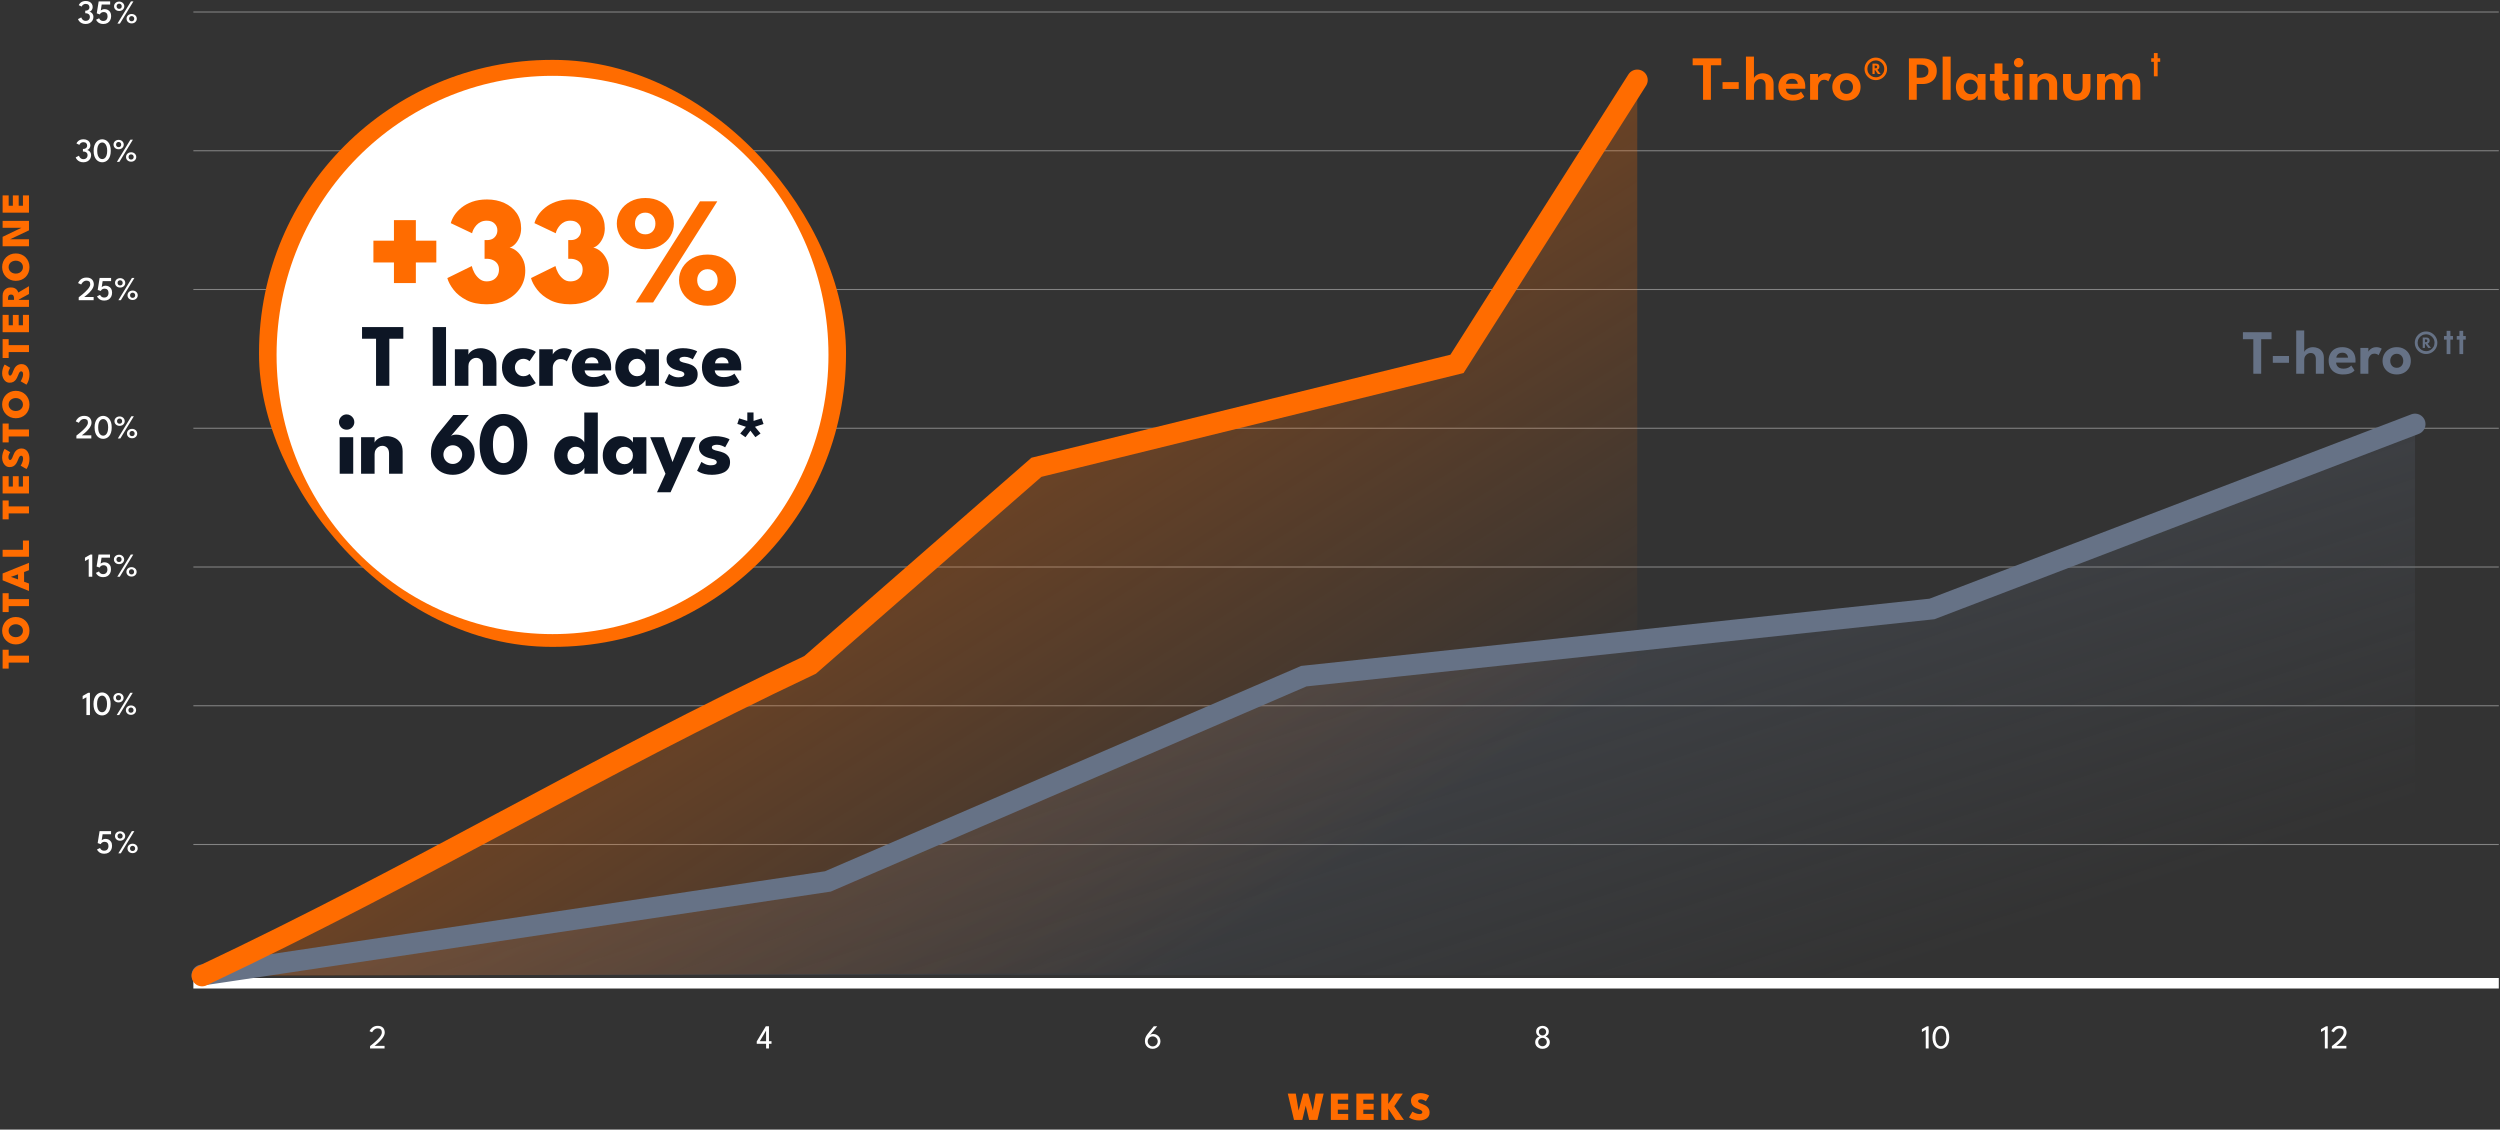 <svg xmlns="http://www.w3.org/2000/svg" fill="none" viewBox="0 0 1080 488" height="488" width="1080">
<rect x="0" y="0" width="1080" height="488" fill="#333333" stroke="none"/>
<path stroke-width="0.454" stroke="#838383" d="M83.536 5.185H1079.48"></path>
<path stroke-width="0.454" stroke="#838383" d="M83.536 65.125H1079.48"></path>
<path stroke-width="0.454" stroke="#838383" d="M83.536 125.065H1079.48"></path>
<path stroke-width="0.454" stroke="#838383" d="M83.536 185.005H1079.48"></path>
<path stroke-width="0.454" stroke="#838383" d="M83.536 244.945H1079.48"></path>
<path stroke-width="0.454" stroke="#838383" d="M83.536 304.885H1079.48"></path>
<path stroke-width="0.454" stroke="#838383" d="M83.536 364.824H1079.48"></path>
<path stroke-width="4.541" stroke="white" d="M83.536 424.765H1079.48"></path>
<path fill="#FF6C00" d="M3.746 286.256L3.746 288.827L1.132 288.827L1.132 280.682L3.746 280.682L3.746 283.253L12.52 283.253L12.52 286.256L3.746 286.256ZM6.817 275.26C7.392 275.26 7.916 275.145 8.387 274.915C8.853 274.679 9.224 274.351 9.5 273.931C9.777 273.511 9.915 273.022 9.915 272.464C9.915 271.906 9.777 271.418 9.5 270.998C9.224 270.578 8.853 270.253 8.387 270.023C7.916 269.787 7.392 269.669 6.817 269.669C6.242 269.669 5.722 269.787 5.256 270.023C4.79 270.253 4.419 270.578 4.143 270.998C3.861 271.418 3.72 271.906 3.72 272.464C3.72 273.022 3.861 273.511 4.143 273.931C4.419 274.351 4.79 274.679 5.256 274.915C5.722 275.145 6.242 275.26 6.817 275.26ZM6.817 278.392C5.989 278.392 5.218 278.242 4.505 277.943C3.786 277.644 3.159 277.227 2.624 276.692C2.089 276.157 1.672 275.53 1.373 274.811C1.074 274.086 0.925 273.304 0.925 272.464C0.925 271.613 1.074 270.828 1.373 270.109C1.672 269.39 2.089 268.763 2.624 268.228C3.159 267.693 3.786 267.279 4.505 266.986C5.218 266.692 5.989 266.546 6.817 266.546C7.651 266.546 8.428 266.69 9.147 266.977C9.86 267.265 10.487 267.673 11.028 268.202C11.562 268.726 11.979 269.35 12.279 270.074C12.578 270.799 12.727 271.596 12.727 272.464C12.727 273.362 12.578 274.173 12.279 274.897C11.979 275.622 11.562 276.246 11.028 276.77C10.487 277.287 9.86 277.687 9.147 277.969C8.428 278.251 7.651 278.392 6.817 278.392ZM3.746 261.842L3.746 264.413L1.132 264.413L1.132 256.268L3.746 256.268L3.746 258.839L12.52 258.839L12.52 261.842L3.746 261.842ZM1.132 250.689L1.132 247.738L12.52 243.131L12.52 246.332L10.406 247.108L10.406 251.31L12.52 252.087L12.52 255.305L1.132 250.689ZM7.792 250.309L7.792 248.109L4.738 249.196L4.738 249.222L7.792 250.309ZM1.132 240.523L1.132 237.521L9.906 237.521L9.906 233.518L12.52 233.518L12.52 240.523L1.132 240.523ZM3.746 221.777L3.746 224.348L1.132 224.348L1.132 216.203L3.746 216.203L3.746 218.774L12.52 218.774L12.52 221.777L3.746 221.777ZM1.132 213.19L1.132 205.71L3.746 205.71L3.746 210.188L5.549 210.188L5.549 205.727L8.077 205.727L8.077 210.188L9.906 210.188L9.906 205.71L12.52 205.71L12.52 213.19L1.132 213.19ZM0.925 197.788C0.925 197.069 1.005 196.434 1.166 195.881C1.321 195.323 1.488 194.875 1.666 194.535C1.839 194.196 1.954 193.989 2.012 193.914L4.427 195.346C4.353 195.439 4.252 195.597 4.125 195.821C3.999 196.045 3.887 196.304 3.789 196.597C3.685 196.885 3.634 197.173 3.634 197.46C3.634 197.828 3.694 198.13 3.815 198.366C3.93 198.596 4.111 198.711 4.358 198.711C4.531 198.711 4.686 198.648 4.824 198.521C4.962 198.395 5.1 198.194 5.238 197.918C5.376 197.636 5.526 197.265 5.687 196.805C5.837 196.373 6.018 195.973 6.231 195.605C6.443 195.231 6.696 194.906 6.99 194.63C7.283 194.354 7.62 194.139 7.999 193.983C8.379 193.822 8.807 193.742 9.285 193.742C9.894 193.742 10.418 193.868 10.855 194.121C11.286 194.369 11.64 194.705 11.916 195.131C12.192 195.551 12.396 196.025 12.529 196.554C12.661 197.084 12.727 197.624 12.727 198.176C12.727 198.993 12.638 199.724 12.46 200.368C12.276 201.006 12.077 201.524 11.864 201.921C11.652 202.312 11.505 202.548 11.424 202.628L8.914 201.153C8.966 201.09 9.049 200.954 9.164 200.747C9.279 200.54 9.4 200.293 9.526 200.005C9.653 199.712 9.759 199.404 9.846 199.082C9.932 198.76 9.975 198.455 9.975 198.168C9.975 197.731 9.903 197.406 9.759 197.193C9.61 196.98 9.406 196.874 9.147 196.874C8.957 196.874 8.787 196.94 8.638 197.072C8.482 197.204 8.33 197.42 8.18 197.719C8.025 198.018 7.853 198.418 7.663 198.918C7.473 199.413 7.237 199.879 6.955 200.316C6.668 200.747 6.3 201.101 5.851 201.377C5.402 201.648 4.844 201.783 4.177 201.783C3.504 201.783 2.926 201.596 2.443 201.222C1.954 200.842 1.58 200.348 1.321 199.738C1.057 199.128 0.925 198.478 0.925 197.788ZM3.746 188.543L3.746 191.114L1.132 191.114L1.132 182.97L3.746 182.97L3.746 185.541L12.52 185.541L12.52 188.543L3.746 188.543ZM6.817 177.547C7.392 177.547 7.916 177.432 8.387 177.202C8.853 176.967 9.224 176.639 9.5 176.219C9.777 175.799 9.915 175.31 9.915 174.752C9.915 174.194 9.777 173.705 9.5 173.285C9.224 172.866 8.853 172.541 8.387 172.31C7.916 172.075 7.392 171.957 6.817 171.957C6.242 171.957 5.722 172.075 5.256 172.31C4.79 172.541 4.419 172.866 4.143 173.285C3.861 173.705 3.72 174.194 3.72 174.752C3.72 175.31 3.861 175.799 4.143 176.219C4.419 176.639 4.79 176.967 5.256 177.202C5.722 177.432 6.242 177.547 6.817 177.547ZM6.817 180.679C5.989 180.679 5.218 180.53 4.505 180.231C3.786 179.932 3.159 179.515 2.624 178.98C2.089 178.445 1.672 177.818 1.373 177.099C1.074 176.374 0.925 175.592 0.925 174.752C0.925 173.901 1.074 173.116 1.373 172.397C1.672 171.678 2.089 171.051 2.624 170.516C3.159 169.981 3.786 169.567 4.505 169.274C5.218 168.98 5.989 168.834 6.817 168.834C7.651 168.834 8.428 168.977 9.147 169.265C9.86 169.552 10.487 169.961 11.028 170.49C11.562 171.013 11.979 171.638 12.279 172.362C12.578 173.087 12.727 173.884 12.727 174.752C12.727 175.649 12.578 176.46 12.279 177.185C11.979 177.91 11.562 178.534 11.028 179.057C10.487 179.575 9.86 179.975 9.147 180.257C8.428 180.538 7.651 180.679 6.817 180.679ZM0.924 161.336C0.924 160.617 1.005 159.981 1.166 159.429C1.321 158.871 1.488 158.423 1.666 158.083C1.839 157.744 1.954 157.537 2.012 157.462L4.427 158.894C4.353 158.986 4.252 159.145 4.125 159.369C3.999 159.593 3.887 159.852 3.789 160.145C3.685 160.433 3.634 160.721 3.634 161.008C3.634 161.376 3.694 161.678 3.815 161.914C3.93 162.144 4.111 162.259 4.358 162.259C4.531 162.259 4.686 162.196 4.824 162.069C4.962 161.943 5.1 161.742 5.238 161.465C5.376 161.184 5.526 160.813 5.687 160.352C5.837 159.921 6.018 159.521 6.231 159.153C6.443 158.779 6.696 158.454 6.99 158.178C7.283 157.902 7.62 157.686 7.999 157.531C8.379 157.37 8.807 157.29 9.285 157.29C9.894 157.29 10.418 157.416 10.855 157.669C11.286 157.917 11.64 158.253 11.916 158.679C12.192 159.099 12.396 159.573 12.529 160.102C12.661 160.631 12.727 161.172 12.727 161.724C12.727 162.541 12.638 163.271 12.46 163.916C12.276 164.554 12.077 165.072 11.864 165.469C11.652 165.86 11.505 166.096 11.424 166.176L8.914 164.701C8.966 164.638 9.049 164.502 9.164 164.295C9.279 164.088 9.4 163.841 9.526 163.553C9.653 163.26 9.759 162.952 9.846 162.63C9.932 162.308 9.975 162.003 9.975 161.716C9.975 161.278 9.903 160.954 9.759 160.741C9.61 160.528 9.406 160.421 9.147 160.421C8.957 160.421 8.787 160.488 8.638 160.62C8.482 160.752 8.33 160.968 8.18 161.267C8.025 161.566 7.853 161.966 7.663 162.466C7.473 162.961 7.237 163.427 6.955 163.864C6.668 164.295 6.3 164.649 5.851 164.925C5.402 165.195 4.844 165.331 4.177 165.331C3.504 165.331 2.926 165.144 2.443 164.77C1.954 164.39 1.58 163.896 1.321 163.286C1.057 162.676 0.924 162.026 0.924 161.336ZM3.746 152.091L3.746 154.662L1.132 154.662L1.132 146.518L3.746 146.518L3.746 149.089L12.52 149.089L12.52 152.091L3.746 152.091ZM1.132 143.504L1.132 136.024L3.746 136.024L3.746 140.502L5.549 140.502L5.549 136.041L8.077 136.041L8.077 140.502L9.906 140.502L9.906 136.024L12.52 136.024L12.52 143.504L1.132 143.504ZM1.132 132.563L1.132 127.662C1.132 126.984 1.275 126.383 1.563 125.859C1.845 125.336 2.25 124.925 2.779 124.625C3.309 124.321 3.938 124.168 4.669 124.168C5.394 124.168 5.983 124.292 6.438 124.539C6.892 124.787 7.231 125.083 7.456 125.428C7.68 125.773 7.821 126.089 7.878 126.377L12.52 123.633L12.52 127.007L8.111 129.405L8.111 129.552L12.52 129.552L12.52 132.563L1.132 132.563ZM6.058 129.552L6.058 128.741C6.058 128.367 5.969 128.028 5.791 127.723C5.612 127.412 5.27 127.257 4.764 127.257C4.263 127.257 3.924 127.409 3.746 127.714C3.567 128.013 3.478 128.347 3.478 128.715L3.478 129.552L6.058 129.552ZM6.817 118.198C7.392 118.198 7.916 118.083 8.387 117.853C8.853 117.617 9.224 117.289 9.5 116.87C9.777 116.45 9.915 115.961 9.915 115.403C9.915 114.845 9.777 114.356 9.5 113.936C9.224 113.516 8.853 113.191 8.387 112.961C7.916 112.725 7.392 112.607 6.817 112.607C6.242 112.607 5.722 112.725 5.256 112.961C4.79 113.191 4.419 113.516 4.143 113.936C3.861 114.356 3.72 114.845 3.72 115.403C3.72 115.961 3.861 116.45 4.143 116.87C4.419 117.289 4.79 117.617 5.256 117.853C5.722 118.083 6.242 118.198 6.817 118.198ZM6.817 121.33C5.989 121.33 5.218 121.181 4.505 120.881C3.786 120.582 3.159 120.165 2.624 119.63C2.089 119.096 1.672 118.469 1.373 117.75C1.074 117.025 0.924 116.243 0.924 115.403C0.924 114.552 1.074 113.766 1.373 113.047C1.672 112.329 2.089 111.702 2.624 111.167C3.159 110.632 3.786 110.218 4.505 109.924C5.218 109.631 5.989 109.484 6.817 109.484C7.651 109.484 8.428 109.628 9.147 109.916C9.86 110.203 10.487 110.612 11.028 111.141C11.562 111.664 11.979 112.288 12.279 113.013C12.578 113.738 12.727 114.534 12.727 115.403C12.727 116.3 12.578 117.111 12.279 117.836C11.979 118.561 11.562 119.185 11.028 119.708C10.487 120.226 9.86 120.626 9.147 120.907C8.428 121.189 7.651 121.33 6.817 121.33ZM3.867 103.6L3.91 103.376L12.52 103.376L12.52 106.378L1.132 106.378L1.132 102.306L9.725 98.191L9.768 98.406L1.132 98.406L1.132 95.412L12.52 95.412L12.52 99.502L3.867 103.6ZM1.132 91.88L1.132 84.399L3.746 84.399L3.746 88.877L5.549 88.877L5.549 84.417L8.077 84.417L8.077 88.877L9.906 88.877L9.906 84.399L12.52 84.399L12.52 91.88L1.132 91.88Z"></path>
<path fill="white" d="M34.031 2.249C34.065 2.108 34.15 1.936 34.285 1.733C34.426 1.53 34.617 1.329 34.859 1.13C35.101 0.931 35.404 0.764 35.767 0.629C36.135 0.493 36.564 0.425 37.053 0.425C37.664 0.425 38.192 0.539 38.637 0.767C39.088 0.989 39.434 1.297 39.676 1.689C39.918 2.082 40.039 2.53 40.039 3.033C40.039 3.387 39.969 3.709 39.829 4C39.693 4.29 39.516 4.53 39.298 4.719C39.085 4.903 38.858 5.019 38.615 5.068C38.877 5.097 39.141 5.206 39.407 5.395C39.679 5.579 39.904 5.836 40.083 6.165C40.267 6.489 40.359 6.874 40.359 7.32C40.359 7.901 40.216 8.422 39.93 8.882C39.65 9.342 39.257 9.706 38.753 9.972C38.255 10.233 37.678 10.364 37.024 10.364C36.37 10.364 35.813 10.253 35.353 10.03C34.893 9.802 34.525 9.524 34.249 9.195C33.978 8.865 33.794 8.548 33.697 8.243L35.099 7.538C35.167 7.746 35.281 7.967 35.44 8.199C35.605 8.427 35.818 8.621 36.08 8.78C36.346 8.94 36.656 9.02 37.01 9.02C37.397 9.02 37.727 8.943 37.998 8.788C38.269 8.633 38.475 8.424 38.615 8.163C38.756 7.901 38.826 7.608 38.826 7.284C38.826 6.925 38.741 6.632 38.572 6.405C38.402 6.177 38.179 6.007 37.903 5.896C37.632 5.785 37.334 5.729 37.01 5.729H36.821V4.596H37.068C37.349 4.596 37.608 4.537 37.845 4.421C38.087 4.305 38.281 4.138 38.426 3.92C38.572 3.702 38.644 3.44 38.644 3.135C38.644 2.733 38.509 2.392 38.238 2.111C37.971 1.83 37.569 1.689 37.032 1.689C36.731 1.689 36.472 1.738 36.254 1.835C36.041 1.927 35.867 2.041 35.731 2.176C35.595 2.307 35.494 2.435 35.426 2.561C35.358 2.687 35.317 2.782 35.302 2.845L34.031 2.249ZM42.836 7.894C42.87 7.996 42.928 8.112 43.01 8.243C43.092 8.374 43.204 8.502 43.344 8.628C43.485 8.749 43.659 8.851 43.867 8.933C44.076 9.015 44.325 9.057 44.616 9.057C45.197 9.057 45.652 8.87 45.982 8.497C46.311 8.119 46.473 7.625 46.468 7.015C46.464 6.439 46.311 5.995 46.011 5.685C45.71 5.371 45.308 5.213 44.805 5.213C44.49 5.213 44.214 5.269 43.976 5.38C43.744 5.492 43.555 5.627 43.41 5.787C43.264 5.947 43.163 6.095 43.105 6.23L41.797 5.773L42.625 0.6H47.587V1.958H43.933L43.526 4.581C43.55 4.537 43.63 4.467 43.766 4.37C43.906 4.269 44.097 4.174 44.34 4.087C44.587 3.995 44.882 3.949 45.226 3.949C45.706 3.949 46.156 4.058 46.577 4.276C46.999 4.489 47.343 4.816 47.609 5.257C47.876 5.693 48.009 6.252 48.009 6.935C48.014 7.618 47.878 8.216 47.602 8.73C47.331 9.243 46.943 9.645 46.439 9.936C45.941 10.221 45.349 10.364 44.667 10.364C44.163 10.364 43.727 10.301 43.359 10.175C42.991 10.045 42.681 9.882 42.429 9.689C42.177 9.495 41.976 9.294 41.826 9.086C41.676 8.872 41.569 8.684 41.506 8.519L42.836 7.894ZM56.571 0.6H57.646L51.804 10.19H50.729L56.571 0.6ZM49.269 2.714C49.269 2.331 49.363 1.987 49.552 1.682C49.746 1.372 50.01 1.128 50.344 0.948C50.683 0.764 51.066 0.672 51.492 0.672C51.913 0.672 52.289 0.764 52.618 0.948C52.953 1.128 53.217 1.372 53.41 1.682C53.604 1.987 53.701 2.331 53.701 2.714C53.701 3.087 53.606 3.428 53.417 3.738C53.229 4.048 52.969 4.295 52.64 4.479C52.311 4.659 51.928 4.748 51.492 4.748C51.051 4.748 50.664 4.659 50.33 4.479C49.995 4.295 49.734 4.048 49.545 3.738C49.361 3.428 49.269 3.087 49.269 2.714ZM50.373 2.714C50.373 3.053 50.475 3.324 50.678 3.528C50.882 3.726 51.151 3.825 51.485 3.825C51.804 3.825 52.069 3.729 52.277 3.535C52.485 3.336 52.589 3.063 52.589 2.714C52.589 2.38 52.483 2.108 52.27 1.9C52.061 1.692 51.8 1.588 51.485 1.588C51.16 1.588 50.894 1.692 50.686 1.9C50.477 2.108 50.373 2.38 50.373 2.714ZM54.667 8.083C54.667 7.695 54.762 7.349 54.95 7.044C55.144 6.734 55.408 6.489 55.742 6.31C56.077 6.131 56.459 6.041 56.89 6.041C57.312 6.041 57.687 6.131 58.017 6.31C58.351 6.489 58.615 6.734 58.808 7.044C59.002 7.349 59.099 7.695 59.099 8.083C59.099 8.451 59.005 8.79 58.816 9.1C58.627 9.41 58.365 9.657 58.031 9.841C57.702 10.025 57.321 10.117 56.89 10.117C56.45 10.117 56.062 10.025 55.728 9.841C55.394 9.657 55.132 9.41 54.943 9.1C54.759 8.79 54.667 8.451 54.667 8.083ZM55.772 8.083C55.772 8.422 55.873 8.693 56.077 8.897C56.28 9.095 56.549 9.195 56.883 9.195C57.203 9.195 57.467 9.095 57.675 8.897C57.883 8.698 57.987 8.427 57.987 8.083C57.987 7.744 57.881 7.47 57.668 7.262C57.459 7.054 57.198 6.95 56.883 6.95C56.559 6.95 56.292 7.054 56.084 7.262C55.876 7.47 55.772 7.744 55.772 8.083Z"></path>
<path fill="white" d="M33.031 61.99C33.065 61.849 33.15 61.677 33.285 61.474C33.426 61.27 33.617 61.069 33.859 60.871C34.101 60.672 34.404 60.505 34.767 60.37C35.135 60.234 35.564 60.166 36.053 60.166C36.664 60.166 37.192 60.28 37.637 60.508C38.088 60.73 38.434 61.038 38.676 61.43C38.918 61.823 39.039 62.271 39.039 62.774C39.039 63.128 38.969 63.45 38.829 63.741C38.693 64.031 38.516 64.271 38.298 64.46C38.085 64.644 37.858 64.76 37.615 64.809C37.877 64.838 38.141 64.947 38.407 65.136C38.679 65.32 38.904 65.576 39.083 65.906C39.267 66.23 39.359 66.615 39.359 67.061C39.359 67.642 39.216 68.163 38.93 68.623C38.65 69.083 38.257 69.447 37.753 69.713C37.255 69.975 36.678 70.105 36.024 70.105C35.37 70.105 34.813 69.994 34.353 69.771C33.893 69.543 33.525 69.265 33.249 68.936C32.978 68.606 32.794 68.289 32.697 67.984L34.099 67.279C34.167 67.487 34.281 67.708 34.44 67.94C34.605 68.168 34.818 68.362 35.08 68.521C35.346 68.681 35.656 68.761 36.01 68.761C36.397 68.761 36.727 68.684 36.998 68.529C37.269 68.374 37.475 68.165 37.615 67.904C37.756 67.642 37.826 67.349 37.826 67.025C37.826 66.666 37.741 66.373 37.572 66.146C37.402 65.918 37.179 65.748 36.903 65.637C36.632 65.526 36.334 65.47 36.01 65.47H35.821V64.337H36.068C36.349 64.337 36.608 64.278 36.845 64.162C37.087 64.046 37.281 63.879 37.426 63.661C37.572 63.443 37.644 63.181 37.644 62.876C37.644 62.474 37.509 62.133 37.238 61.852C36.971 61.571 36.569 61.43 36.032 61.43C35.731 61.43 35.472 61.479 35.254 61.576C35.041 61.668 34.867 61.782 34.731 61.917C34.595 62.048 34.494 62.176 34.426 62.302C34.358 62.428 34.317 62.523 34.302 62.586L33.031 61.99ZM40.448 65.143C40.448 64.295 40.55 63.559 40.753 62.934C40.961 62.309 41.242 61.794 41.596 61.387C41.95 60.975 42.347 60.67 42.788 60.471C43.228 60.268 43.684 60.166 44.153 60.166C44.628 60.166 45.086 60.268 45.526 60.471C45.972 60.67 46.369 60.975 46.718 61.387C47.067 61.794 47.343 62.309 47.546 62.934C47.75 63.559 47.852 64.295 47.852 65.143C47.852 66.02 47.75 66.77 47.546 67.395C47.343 68.02 47.067 68.534 46.718 68.936C46.369 69.333 45.972 69.628 45.526 69.822C45.086 70.011 44.628 70.105 44.153 70.105C43.684 70.105 43.228 70.011 42.788 69.822C42.347 69.628 41.95 69.333 41.596 68.936C41.242 68.534 40.961 68.02 40.753 67.395C40.55 66.77 40.448 66.02 40.448 65.143ZM41.995 65.143C41.995 65.947 42.09 66.618 42.279 67.156C42.473 67.688 42.732 68.085 43.056 68.347C43.386 68.604 43.751 68.732 44.153 68.732C44.565 68.732 44.931 68.601 45.25 68.34C45.575 68.078 45.832 67.681 46.021 67.148C46.209 66.615 46.304 65.947 46.304 65.143C46.304 64.353 46.209 63.692 46.021 63.16C45.832 62.627 45.575 62.225 45.25 61.953C44.931 61.677 44.565 61.539 44.153 61.539C43.751 61.539 43.386 61.677 43.056 61.953C42.732 62.225 42.473 62.629 42.279 63.167C42.09 63.7 41.995 64.358 41.995 65.143ZM56.337 60.34H57.412L51.571 69.931H50.495L56.337 60.34ZM49.035 62.455C49.035 62.072 49.13 61.728 49.319 61.423C49.512 61.113 49.776 60.868 50.111 60.689C50.45 60.505 50.832 60.413 51.258 60.413C51.68 60.413 52.055 60.505 52.385 60.689C52.719 60.868 52.983 61.113 53.176 61.423C53.37 61.728 53.467 62.072 53.467 62.455C53.467 62.828 53.373 63.169 53.184 63.479C52.995 63.789 52.736 64.036 52.406 64.22C52.077 64.4 51.694 64.489 51.258 64.489C50.818 64.489 50.43 64.4 50.096 64.22C49.762 64.036 49.5 63.789 49.311 63.479C49.127 63.169 49.035 62.828 49.035 62.455ZM50.139 62.455C50.139 62.794 50.241 63.065 50.445 63.269C50.648 63.467 50.917 63.566 51.251 63.566C51.571 63.566 51.835 63.469 52.043 63.276C52.251 63.077 52.355 62.803 52.355 62.455C52.355 62.121 52.249 61.849 52.036 61.641C51.828 61.433 51.566 61.329 51.251 61.329C50.927 61.329 50.66 61.433 50.452 61.641C50.244 61.849 50.139 62.121 50.139 62.455ZM54.433 67.824C54.433 67.436 54.528 67.09 54.717 66.785C54.91 66.475 55.175 66.23 55.509 66.051C55.843 65.872 56.225 65.782 56.657 65.782C57.078 65.782 57.453 65.872 57.783 66.051C58.117 66.23 58.381 66.475 58.575 66.785C58.769 67.09 58.865 67.436 58.865 67.824C58.865 68.192 58.771 68.531 58.582 68.841C58.393 69.151 58.132 69.398 57.797 69.582C57.468 69.766 57.088 69.858 56.657 69.858C56.216 69.858 55.828 69.766 55.494 69.582C55.16 69.398 54.898 69.151 54.709 68.841C54.525 68.531 54.433 68.192 54.433 67.824ZM55.538 67.824C55.538 68.163 55.639 68.434 55.843 68.638C56.046 68.836 56.315 68.936 56.649 68.936C56.969 68.936 57.233 68.836 57.441 68.638C57.65 68.439 57.754 68.168 57.754 67.824C57.754 67.485 57.647 67.211 57.434 67.003C57.226 66.795 56.964 66.691 56.649 66.691C56.325 66.691 56.058 66.795 55.85 67.003C55.642 67.211 55.538 67.485 55.538 67.824Z"></path>
<path fill="white" d="M37.358 121.237C36.986 121.237 36.656 121.317 36.37 121.476C36.089 121.631 35.855 121.816 35.666 122.029C35.477 122.242 35.331 122.435 35.23 122.61C35.133 122.784 35.08 122.881 35.07 122.9L33.74 122.305C33.75 122.261 33.796 122.152 33.878 121.978C33.961 121.799 34.089 121.595 34.263 121.367C34.438 121.135 34.663 120.907 34.939 120.685C35.22 120.462 35.559 120.278 35.956 120.132C36.358 119.982 36.826 119.907 37.358 119.907C37.935 119.907 38.424 119.987 38.826 120.147C39.228 120.307 39.555 120.527 39.807 120.808C40.059 121.084 40.243 121.401 40.359 121.76C40.475 122.118 40.533 122.496 40.533 122.893C40.533 123.3 40.439 123.712 40.25 124.128C40.066 124.545 39.826 124.949 39.531 125.342C39.235 125.729 38.918 126.092 38.579 126.431C38.24 126.771 37.911 127.073 37.591 127.34C37.276 127.606 37.005 127.824 36.777 127.994C36.554 128.163 36.414 128.27 36.356 128.313H40.453V129.672H34.002V128.437C34.128 128.335 34.334 128.173 34.619 127.95C34.91 127.727 35.244 127.463 35.622 127.158C36 126.848 36.383 126.511 36.77 126.148C37.162 125.785 37.526 125.412 37.86 125.029C38.199 124.647 38.47 124.271 38.673 123.903C38.882 123.535 38.986 123.191 38.986 122.871C38.986 122.271 38.845 121.849 38.565 121.607C38.284 121.36 37.882 121.237 37.358 121.237ZM43.247 127.376C43.281 127.478 43.339 127.594 43.422 127.725C43.504 127.856 43.615 127.984 43.756 128.11C43.896 128.231 44.071 128.333 44.279 128.415C44.487 128.497 44.737 128.538 45.027 128.538C45.608 128.538 46.064 128.352 46.393 127.979C46.722 127.601 46.885 127.107 46.88 126.497C46.875 125.92 46.722 125.477 46.422 125.167C46.122 124.852 45.72 124.695 45.216 124.695C44.901 124.695 44.625 124.751 44.388 124.862C44.155 124.974 43.967 125.109 43.821 125.269C43.676 125.429 43.574 125.577 43.516 125.712L42.208 125.254L43.036 120.081H47.999V121.44H44.344L43.937 124.063C43.962 124.019 44.042 123.949 44.177 123.852C44.318 123.751 44.509 123.656 44.751 123.569C44.998 123.477 45.294 123.431 45.638 123.431C46.117 123.431 46.568 123.54 46.989 123.758C47.41 123.971 47.754 124.298 48.021 124.739C48.287 125.175 48.42 125.734 48.42 126.417C48.425 127.1 48.289 127.698 48.013 128.212C47.742 128.725 47.355 129.127 46.851 129.418C46.352 129.703 45.761 129.846 45.078 129.846C44.574 129.846 44.138 129.783 43.77 129.657C43.402 129.527 43.092 129.364 42.84 129.171C42.589 128.977 42.388 128.776 42.237 128.568C42.087 128.354 41.981 128.166 41.918 128.001L43.247 127.376ZM56.982 120.081H58.057L52.216 129.672H51.141L56.982 120.081ZM49.68 122.196C49.68 121.813 49.775 121.469 49.964 121.164C50.157 120.854 50.422 120.609 50.756 120.43C51.095 120.246 51.477 120.154 51.904 120.154C52.325 120.154 52.7 120.246 53.03 120.43C53.364 120.609 53.628 120.854 53.822 121.164C54.016 121.469 54.112 121.813 54.112 122.196C54.112 122.569 54.018 122.91 53.829 123.22C53.64 123.53 53.381 123.777 53.052 123.961C52.722 124.14 52.34 124.23 51.904 124.23C51.463 124.23 51.075 124.14 50.741 123.961C50.407 123.777 50.145 123.53 49.956 123.22C49.772 122.91 49.68 122.569 49.68 122.196ZM50.785 122.196C50.785 122.535 50.886 122.806 51.09 123.009C51.293 123.208 51.562 123.307 51.896 123.307C52.216 123.307 52.48 123.21 52.688 123.017C52.897 122.818 53.001 122.544 53.001 122.196C53.001 121.862 52.894 121.59 52.681 121.382C52.473 121.174 52.211 121.07 51.896 121.07C51.572 121.07 51.306 121.174 51.097 121.382C50.889 121.59 50.785 121.862 50.785 122.196ZM55.079 127.565C55.079 127.177 55.173 126.831 55.362 126.526C55.556 126.216 55.82 125.971 56.154 125.792C56.488 125.613 56.871 125.523 57.302 125.523C57.723 125.523 58.099 125.613 58.428 125.792C58.762 125.971 59.026 126.216 59.22 126.526C59.414 126.831 59.511 127.177 59.511 127.565C59.511 127.933 59.416 128.272 59.227 128.582C59.038 128.892 58.777 129.139 58.443 129.323C58.113 129.507 57.733 129.599 57.302 129.599C56.861 129.599 56.474 129.507 56.139 129.323C55.805 129.139 55.544 128.892 55.355 128.582C55.171 128.272 55.079 127.933 55.079 127.565ZM56.183 127.565C56.183 127.904 56.285 128.175 56.488 128.379C56.692 128.577 56.96 128.677 57.295 128.677C57.614 128.677 57.878 128.577 58.087 128.379C58.295 128.18 58.399 127.909 58.399 127.565C58.399 127.226 58.292 126.952 58.079 126.744C57.871 126.536 57.609 126.431 57.295 126.431C56.97 126.431 56.704 126.536 56.495 126.744C56.287 126.952 56.183 127.226 56.183 127.565Z"></path>
<path fill="white" d="M36.358 180.978C35.986 180.978 35.656 181.058 35.37 181.217C35.089 181.372 34.855 181.556 34.666 181.77C34.477 181.983 34.331 182.176 34.23 182.351C34.133 182.525 34.08 182.622 34.07 182.641L32.74 182.046C32.75 182.002 32.796 181.893 32.878 181.719C32.961 181.54 33.089 181.336 33.263 181.108C33.438 180.876 33.663 180.648 33.939 180.425C34.22 180.203 34.559 180.019 34.956 179.873C35.358 179.723 35.826 179.648 36.358 179.648C36.935 179.648 37.424 179.728 37.826 179.888C38.228 180.048 38.555 180.268 38.807 180.549C39.059 180.825 39.243 181.142 39.359 181.501C39.475 181.859 39.533 182.237 39.533 182.634C39.533 183.041 39.439 183.453 39.25 183.869C39.066 184.286 38.826 184.69 38.531 185.083C38.235 185.47 37.918 185.833 37.579 186.172C37.24 186.512 36.911 186.814 36.591 187.081C36.276 187.347 36.005 187.565 35.777 187.735C35.554 187.904 35.414 188.011 35.356 188.054H39.453V189.413H33.002V188.178C33.128 188.076 33.334 187.914 33.619 187.691C33.91 187.468 34.244 187.204 34.622 186.899C35 186.589 35.383 186.252 35.77 185.889C36.162 185.526 36.526 185.153 36.86 184.77C37.199 184.388 37.47 184.012 37.673 183.644C37.882 183.276 37.986 182.932 37.986 182.612C37.986 182.012 37.845 181.59 37.565 181.348C37.284 181.101 36.882 180.978 36.358 180.978ZM40.859 184.625C40.859 183.777 40.961 183.041 41.165 182.416C41.373 181.791 41.654 181.276 42.007 180.869C42.361 180.457 42.758 180.152 43.199 179.953C43.64 179.75 44.095 179.648 44.565 179.648C45.04 179.648 45.497 179.75 45.938 179.953C46.384 180.152 46.781 180.457 47.13 180.869C47.478 181.276 47.754 181.791 47.958 182.416C48.161 183.041 48.263 183.777 48.263 184.625C48.263 185.502 48.161 186.252 47.958 186.877C47.754 187.502 47.478 188.015 47.13 188.417C46.781 188.815 46.384 189.11 45.938 189.304C45.497 189.493 45.04 189.587 44.565 189.587C44.095 189.587 43.64 189.493 43.199 189.304C42.758 189.11 42.361 188.815 42.007 188.417C41.654 188.015 41.373 187.502 41.165 186.877C40.961 186.252 40.859 185.502 40.859 184.625ZM42.407 184.625C42.407 185.429 42.502 186.1 42.69 186.637C42.884 187.17 43.143 187.567 43.468 187.829C43.797 188.086 44.163 188.214 44.565 188.214C44.977 188.214 45.342 188.083 45.662 187.822C45.986 187.56 46.243 187.163 46.432 186.63C46.621 186.097 46.715 185.429 46.715 184.625C46.715 183.835 46.621 183.174 46.432 182.641C46.243 182.109 45.986 181.707 45.662 181.435C45.342 181.159 44.977 181.021 44.565 181.021C44.163 181.021 43.797 181.159 43.468 181.435C43.143 181.707 42.884 182.111 42.69 182.649C42.502 183.182 42.407 183.84 42.407 184.625ZM56.748 179.822H57.824L51.982 189.413H50.907L56.748 179.822ZM49.447 181.937C49.447 181.554 49.541 181.21 49.73 180.905C49.924 180.595 50.188 180.35 50.522 180.171C50.861 179.987 51.244 179.895 51.67 179.895C52.091 179.895 52.467 179.987 52.796 180.171C53.13 180.35 53.394 180.595 53.588 180.905C53.782 181.21 53.879 181.554 53.879 181.937C53.879 182.31 53.784 182.651 53.595 182.961C53.406 183.271 53.147 183.518 52.818 183.702C52.489 183.881 52.106 183.971 51.67 183.971C51.229 183.971 50.842 183.881 50.508 183.702C50.173 183.518 49.912 183.271 49.723 182.961C49.539 182.651 49.447 182.31 49.447 181.937ZM50.551 181.937C50.551 182.276 50.653 182.547 50.856 182.75C51.06 182.949 51.328 183.048 51.663 183.048C51.982 183.048 52.246 182.951 52.455 182.758C52.663 182.559 52.767 182.285 52.767 181.937C52.767 181.602 52.66 181.331 52.447 181.123C52.239 180.915 51.977 180.811 51.663 180.811C51.338 180.811 51.072 180.915 50.864 181.123C50.655 181.331 50.551 181.602 50.551 181.937ZM54.845 187.306C54.845 186.918 54.939 186.572 55.128 186.267C55.322 185.957 55.586 185.712 55.92 185.533C56.254 185.354 56.637 185.264 57.068 185.264C57.489 185.264 57.865 185.354 58.194 185.533C58.529 185.712 58.792 185.957 58.986 186.267C59.18 186.572 59.277 186.918 59.277 187.306C59.277 187.674 59.182 188.013 58.993 188.323C58.805 188.633 58.543 188.88 58.209 189.064C57.88 189.248 57.499 189.34 57.068 189.34C56.627 189.34 56.24 189.248 55.906 189.064C55.572 188.88 55.31 188.633 55.121 188.323C54.937 188.013 54.845 187.674 54.845 187.306ZM55.949 187.306C55.949 187.645 56.051 187.916 56.254 188.12C56.458 188.318 56.727 188.417 57.061 188.417C57.381 188.417 57.645 188.318 57.853 188.12C58.061 187.921 58.165 187.65 58.165 187.306C58.165 186.967 58.059 186.693 57.846 186.485C57.637 186.277 57.376 186.172 57.061 186.172C56.736 186.172 56.47 186.277 56.262 186.485C56.053 186.693 55.949 186.967 55.949 187.306Z"></path>
<path fill="white" d="M38.324 241.481L36.704 242.382V240.908L39.051 239.563H39.857V249.154H38.324V241.481ZM42.771 246.858C42.804 246.96 42.863 247.076 42.945 247.207C43.027 247.337 43.139 247.466 43.279 247.592C43.42 247.713 43.594 247.815 43.802 247.897C44.011 247.979 44.26 248.02 44.551 248.02C45.132 248.02 45.587 247.834 45.916 247.461C46.246 247.083 46.408 246.589 46.403 245.979C46.398 245.402 46.246 244.959 45.946 244.649C45.645 244.334 45.243 244.177 44.739 244.177C44.425 244.177 44.149 244.233 43.911 244.344C43.679 244.455 43.49 244.591 43.344 244.751C43.199 244.911 43.097 245.059 43.039 245.194L41.732 244.736L42.56 239.563H47.522V240.922H43.868L43.461 243.545C43.485 243.501 43.565 243.431 43.701 243.334C43.841 243.232 44.032 243.138 44.275 243.051C44.522 242.959 44.817 242.913 45.161 242.913C45.64 242.913 46.091 243.022 46.512 243.24C46.934 243.453 47.278 243.78 47.544 244.221C47.81 244.656 47.944 245.216 47.944 245.899C47.948 246.582 47.813 247.18 47.537 247.693C47.266 248.207 46.878 248.609 46.374 248.9C45.875 249.185 45.284 249.328 44.602 249.328C44.098 249.328 43.662 249.265 43.294 249.139C42.926 249.008 42.616 248.846 42.364 248.652C42.112 248.459 41.911 248.258 41.761 248.049C41.611 247.836 41.504 247.647 41.441 247.483L42.771 246.858ZM56.506 239.563H57.581L51.739 249.154H50.664L56.506 239.563ZM49.204 241.678C49.204 241.295 49.298 240.951 49.487 240.646C49.681 240.336 49.945 240.091 50.279 239.912C50.618 239.728 51.001 239.636 51.427 239.636C51.848 239.636 52.224 239.728 52.553 239.912C52.887 240.091 53.151 240.336 53.345 240.646C53.539 240.951 53.636 241.295 53.636 241.678C53.636 242.051 53.541 242.392 53.352 242.702C53.163 243.012 52.904 243.259 52.575 243.443C52.246 243.622 51.863 243.712 51.427 243.712C50.986 243.712 50.599 243.622 50.264 243.443C49.93 243.259 49.669 243.012 49.48 242.702C49.296 242.392 49.204 242.051 49.204 241.678ZM50.308 241.678C50.308 242.017 50.41 242.288 50.613 242.491C50.817 242.69 51.086 242.789 51.42 242.789C51.739 242.789 52.003 242.692 52.212 242.499C52.42 242.3 52.524 242.026 52.524 241.678C52.524 241.343 52.417 241.072 52.204 240.864C51.996 240.656 51.735 240.552 51.42 240.552C51.095 240.552 50.829 240.656 50.621 240.864C50.412 241.072 50.308 241.343 50.308 241.678ZM54.602 247.047C54.602 246.659 54.697 246.313 54.885 246.008C55.079 245.698 55.343 245.453 55.677 245.274C56.011 245.095 56.394 245.005 56.825 245.005C57.247 245.005 57.622 245.095 57.951 245.274C58.286 245.453 58.55 245.698 58.743 246.008C58.937 246.313 59.034 246.659 59.034 247.047C59.034 247.415 58.94 247.754 58.751 248.064C58.562 248.374 58.3 248.621 57.966 248.805C57.637 248.989 57.256 249.081 56.825 249.081C56.385 249.081 55.997 248.989 55.663 248.805C55.329 248.621 55.067 248.374 54.878 248.064C54.694 247.754 54.602 247.415 54.602 247.047ZM55.706 247.047C55.706 247.386 55.808 247.657 56.011 247.861C56.215 248.059 56.484 248.158 56.818 248.158C57.138 248.158 57.402 248.059 57.61 247.861C57.818 247.662 57.922 247.391 57.922 247.047C57.922 246.708 57.816 246.434 57.603 246.226C57.394 246.018 57.133 245.913 56.818 245.913C56.493 245.913 56.227 246.018 56.019 246.226C55.81 246.434 55.706 246.708 55.706 247.047Z"></path>
<path fill="white" d="M37.324 301.222L35.704 302.123V300.648L38.051 299.304H38.857V308.895H37.324V301.222ZM40.383 304.107C40.383 303.259 40.485 302.523 40.688 301.898C40.896 301.273 41.177 300.757 41.531 300.351C41.884 299.939 42.282 299.634 42.722 299.435C43.163 299.232 43.618 299.13 44.088 299.13C44.563 299.13 45.021 299.232 45.461 299.435C45.907 299.634 46.304 299.939 46.653 300.351C47.002 300.757 47.278 301.273 47.481 301.898C47.685 302.523 47.786 303.259 47.786 304.107C47.786 304.984 47.685 305.734 47.481 306.359C47.278 306.984 47.002 307.497 46.653 307.899C46.304 308.297 45.907 308.592 45.461 308.786C45.021 308.975 44.563 309.069 44.088 309.069C43.618 309.069 43.163 308.975 42.722 308.786C42.282 308.592 41.884 308.297 41.531 307.899C41.177 307.497 40.896 306.984 40.688 306.359C40.485 305.734 40.383 304.984 40.383 304.107ZM41.93 304.107C41.93 304.911 42.025 305.582 42.214 306.119C42.407 306.652 42.667 307.049 42.991 307.311C43.321 307.568 43.686 307.696 44.088 307.696C44.5 307.696 44.866 307.565 45.185 307.304C45.51 307.042 45.767 306.645 45.956 306.112C46.144 305.579 46.239 304.911 46.239 304.107C46.239 303.317 46.144 302.656 45.956 302.123C45.767 301.591 45.51 301.189 45.185 300.917C44.866 300.641 44.5 300.503 44.088 300.503C43.686 300.503 43.321 300.641 42.991 300.917C42.667 301.189 42.407 301.593 42.214 302.131C42.025 302.663 41.93 303.322 41.93 304.107ZM56.272 299.304H57.347L51.506 308.895H50.43L56.272 299.304ZM48.97 301.419C48.97 301.036 49.065 300.692 49.253 300.387C49.447 300.077 49.711 299.832 50.045 299.653C50.384 299.469 50.767 299.377 51.193 299.377C51.615 299.377 51.99 299.469 52.319 299.653C52.654 299.832 52.918 300.077 53.111 300.387C53.305 300.692 53.402 301.036 53.402 301.419C53.402 301.792 53.307 302.133 53.119 302.443C52.93 302.753 52.671 303 52.341 303.184C52.012 303.363 51.629 303.453 51.193 303.453C50.752 303.453 50.365 303.363 50.031 303.184C49.697 303 49.435 302.753 49.246 302.443C49.062 302.133 48.97 301.792 48.97 301.419ZM50.074 301.419C50.074 301.758 50.176 302.029 50.38 302.232C50.583 302.431 50.852 302.53 51.186 302.53C51.506 302.53 51.77 302.433 51.978 302.24C52.186 302.041 52.29 301.767 52.29 301.419C52.29 301.084 52.184 300.813 51.971 300.605C51.762 300.397 51.501 300.292 51.186 300.292C50.861 300.292 50.595 300.397 50.387 300.605C50.179 300.813 50.074 301.084 50.074 301.419ZM54.368 306.788C54.368 306.4 54.463 306.054 54.652 305.749C54.845 305.439 55.109 305.194 55.444 305.015C55.778 304.836 56.16 304.746 56.592 304.746C57.013 304.746 57.388 304.836 57.718 305.015C58.052 305.194 58.316 305.439 58.51 305.749C58.703 306.054 58.8 306.4 58.8 306.788C58.8 307.156 58.706 307.495 58.517 307.805C58.328 308.115 58.066 308.362 57.732 308.546C57.403 308.73 57.023 308.822 56.592 308.822C56.151 308.822 55.763 308.73 55.429 308.546C55.095 308.362 54.833 308.115 54.644 307.805C54.46 307.495 54.368 307.156 54.368 306.788ZM55.473 306.788C55.473 307.127 55.574 307.398 55.778 307.602C55.981 307.8 56.25 307.899 56.584 307.899C56.904 307.899 57.168 307.8 57.376 307.602C57.584 307.403 57.689 307.132 57.689 306.788C57.689 306.449 57.582 306.175 57.369 305.967C57.161 305.759 56.899 305.654 56.584 305.654C56.26 305.654 55.993 305.759 55.785 305.967C55.577 306.175 55.473 306.449 55.473 306.788Z"></path>
<path fill="white" d="M43.23 366.34C43.264 366.442 43.322 366.558 43.404 366.689C43.486 366.819 43.598 366.948 43.738 367.074C43.879 367.195 44.053 367.296 44.261 367.379C44.47 367.461 44.719 367.502 45.01 367.502C45.591 367.502 46.046 367.316 46.376 366.943C46.705 366.565 46.867 366.071 46.862 365.461C46.858 364.884 46.705 364.441 46.405 364.131C46.104 363.816 45.702 363.659 45.199 363.659C44.884 363.659 44.608 363.715 44.37 363.826C44.138 363.937 43.949 364.073 43.804 364.233C43.658 364.393 43.557 364.54 43.498 364.676L42.191 364.218L43.019 359.045H47.981V360.404H44.327L43.92 363.027C43.944 362.983 44.024 362.913 44.16 362.816C44.3 362.714 44.491 362.62 44.734 362.533C44.981 362.441 45.276 362.395 45.62 362.395C46.099 362.395 46.55 362.504 46.971 362.722C47.393 362.935 47.737 363.262 48.003 363.703C48.27 364.138 48.403 364.698 48.403 365.381C48.407 366.064 48.272 366.662 47.996 367.175C47.725 367.689 47.337 368.091 46.833 368.381C46.334 368.667 45.743 368.81 45.061 368.81C44.557 368.81 44.121 368.747 43.753 368.621C43.385 368.49 43.075 368.328 42.823 368.134C42.571 367.941 42.37 367.74 42.22 367.531C42.07 367.318 41.963 367.129 41.9 366.965L43.23 366.34ZM56.965 359.045H58.04L52.199 368.636H51.123L56.965 359.045ZM49.663 361.16C49.663 360.777 49.757 360.433 49.946 360.128C50.14 359.818 50.404 359.573 50.738 359.394C51.077 359.21 51.46 359.118 51.886 359.118C52.307 359.118 52.683 359.21 53.012 359.394C53.346 359.573 53.61 359.818 53.804 360.128C53.998 360.433 54.095 360.777 54.095 361.16C54.095 361.533 54 361.874 53.812 362.184C53.623 362.494 53.363 362.741 53.034 362.925C52.705 363.104 52.322 363.194 51.886 363.194C51.445 363.194 51.058 363.104 50.724 362.925C50.389 362.741 50.128 362.494 49.939 362.184C49.755 361.874 49.663 361.533 49.663 361.16ZM50.767 361.16C50.767 361.499 50.869 361.77 51.072 361.973C51.276 362.172 51.545 362.271 51.879 362.271C52.199 362.271 52.462 362.174 52.671 361.981C52.879 361.782 52.983 361.508 52.983 361.16C52.983 360.825 52.877 360.554 52.663 360.346C52.455 360.138 52.194 360.033 51.879 360.033C51.554 360.033 51.288 360.138 51.08 360.346C50.871 360.554 50.767 360.825 50.767 361.16ZM55.061 366.529C55.061 366.141 55.156 365.795 55.344 365.49C55.538 365.18 55.802 364.935 56.136 364.756C56.471 364.577 56.853 364.487 57.284 364.487C57.706 364.487 58.081 364.577 58.41 364.756C58.745 364.935 59.009 365.18 59.202 365.49C59.396 365.795 59.493 366.141 59.493 366.529C59.493 366.897 59.399 367.236 59.21 367.546C59.021 367.856 58.759 368.103 58.425 368.287C58.096 368.471 57.715 368.563 57.284 368.563C56.844 368.563 56.456 368.471 56.122 368.287C55.788 368.103 55.526 367.856 55.337 367.546C55.153 367.236 55.061 366.897 55.061 366.529ZM56.166 366.529C56.166 366.868 56.267 367.139 56.471 367.342C56.674 367.541 56.943 367.64 57.277 367.64C57.597 367.64 57.861 367.541 58.069 367.342C58.277 367.144 58.381 366.873 58.381 366.529C58.381 366.19 58.275 365.916 58.062 365.708C57.853 365.499 57.592 365.395 57.277 365.395C56.953 365.395 56.686 365.499 56.478 365.708C56.27 365.916 56.166 366.19 56.166 366.529Z"></path>
<path fill="white" d="M163.173 444.261C162.771 444.261 162.419 444.343 162.119 444.508C161.824 444.667 161.574 444.856 161.371 445.074C161.172 445.287 161.02 445.484 160.913 445.663C160.811 445.837 160.756 445.934 160.746 445.953L159.649 445.474C159.659 445.43 159.705 445.326 159.787 445.161C159.869 444.992 159.998 444.796 160.172 444.573C160.346 444.35 160.569 444.132 160.84 443.919C161.112 443.701 161.439 443.522 161.821 443.381C162.209 443.236 162.659 443.163 163.173 443.163C163.696 443.163 164.149 443.236 164.531 443.381C164.914 443.527 165.229 443.73 165.476 443.992C165.723 444.253 165.907 444.563 166.028 444.922C166.149 445.28 166.21 445.67 166.21 446.091C166.21 446.498 166.113 446.915 165.919 447.341C165.725 447.767 165.473 448.186 165.163 448.598C164.853 449.005 164.519 449.39 164.161 449.753C163.807 450.112 163.463 450.436 163.129 450.727C162.8 451.017 162.514 451.257 162.272 451.446C162.034 451.63 161.879 451.751 161.807 451.809H166.13V452.928H159.867V451.904C160.017 451.788 160.242 451.611 160.543 451.373C160.848 451.131 161.192 450.848 161.574 450.523C161.957 450.199 162.344 449.848 162.737 449.47C163.129 449.092 163.492 448.707 163.827 448.315C164.161 447.917 164.43 447.53 164.633 447.152C164.841 446.77 164.945 446.411 164.945 446.077C164.945 445.408 164.79 444.939 164.48 444.667C164.175 444.396 163.739 444.261 163.173 444.261Z"></path>
<path fill="white" d="M332.197 443.338V449.79H333.294V450.908H332.197V452.928H330.947V450.908H326.915V449.877L330.845 443.338H332.197ZM330.947 449.79V445.22H330.94L328.23 449.79H330.947Z"></path>
<path fill="white" d="M498.257 446.68C498.799 446.68 499.3 446.816 499.761 447.087C500.226 447.353 500.601 447.726 500.887 448.206C501.172 448.68 501.315 449.233 501.315 449.862C501.315 450.487 501.163 451.044 500.858 451.533C500.557 452.018 500.15 452.4 499.637 452.681C499.128 452.962 498.567 453.103 497.951 453.103C497.322 453.103 496.753 452.965 496.244 452.688C495.74 452.408 495.341 452.015 495.045 451.511C494.75 451.008 494.602 450.419 494.602 449.746C494.602 449.039 494.723 448.441 494.965 447.951C495.208 447.457 495.493 447.007 495.823 446.6L498.431 443.338H499.92L496.76 447.167C496.866 447.05 497.048 446.941 497.305 446.84C497.566 446.733 497.884 446.68 498.257 446.68ZM497.973 452.049C498.37 452.049 498.731 451.952 499.056 451.758C499.385 451.56 499.647 451.296 499.84 450.967C500.034 450.637 500.131 450.274 500.131 449.877C500.131 449.48 500.034 449.119 499.84 448.794C499.647 448.465 499.385 448.203 499.056 448.01C498.731 447.816 498.37 447.719 497.973 447.719C497.571 447.719 497.206 447.816 496.876 448.01C496.552 448.203 496.29 448.465 496.092 448.794C495.898 449.119 495.801 449.48 495.801 449.877C495.801 450.274 495.898 450.637 496.092 450.967C496.29 451.296 496.552 451.56 496.876 451.758C497.206 451.952 497.571 452.049 497.973 452.049Z"></path>
<path fill="white" d="M666.37 453.103C665.769 453.103 665.229 452.979 664.75 452.732C664.27 452.485 663.892 452.151 663.616 451.729C663.34 451.303 663.202 450.826 663.202 450.298C663.202 449.823 663.282 449.421 663.442 449.092C663.607 448.758 663.827 448.482 664.103 448.264C664.379 448.046 664.679 447.876 665.004 447.755C664.767 447.644 664.541 447.499 664.328 447.319C664.12 447.135 663.948 446.905 663.812 446.629C663.677 446.348 663.609 446.009 663.609 445.612C663.609 445.128 663.733 444.701 663.98 444.333C664.227 443.965 664.556 443.679 664.968 443.476C665.384 443.268 665.849 443.163 666.363 443.163C666.876 443.163 667.339 443.268 667.75 443.476C668.162 443.679 668.487 443.965 668.724 444.333C668.966 444.701 669.087 445.128 669.087 445.612C669.087 446.208 668.949 446.67 668.673 447C668.402 447.329 668.082 447.581 667.714 447.755C668.039 447.876 668.336 448.046 668.608 448.264C668.884 448.482 669.104 448.758 669.269 449.092C669.438 449.421 669.523 449.823 669.523 450.298C669.523 450.826 669.385 451.303 669.109 451.729C668.838 452.151 668.462 452.485 667.983 452.732C667.508 452.979 666.971 453.103 666.37 453.103ZM666.363 451.984C666.707 451.984 667.017 451.904 667.293 451.744C667.574 451.584 667.796 451.366 667.961 451.09C668.131 450.814 668.215 450.506 668.215 450.167C668.215 449.823 668.131 449.516 667.961 449.245C667.796 448.969 667.574 448.751 667.293 448.591C667.017 448.426 666.707 448.344 666.363 448.344C666.019 448.344 665.704 448.426 665.418 448.591C665.137 448.751 664.914 448.969 664.75 449.245C664.585 449.516 664.503 449.823 664.503 450.167C664.503 450.506 664.585 450.814 664.75 451.09C664.914 451.366 665.137 451.584 665.418 451.744C665.704 451.904 666.019 451.984 666.363 451.984ZM666.363 447.327C666.653 447.327 666.915 447.256 667.147 447.116C667.385 446.975 667.574 446.786 667.714 446.549C667.859 446.307 667.932 446.041 667.932 445.75C667.932 445.464 667.859 445.203 667.714 444.965C667.574 444.728 667.385 444.539 667.147 444.399C666.915 444.258 666.653 444.188 666.363 444.188C666.077 444.188 665.813 444.258 665.571 444.399C665.333 444.539 665.142 444.728 664.997 444.965C664.856 445.203 664.786 445.464 664.786 445.75C664.786 446.041 664.856 446.307 664.997 446.549C665.142 446.786 665.333 446.975 665.571 447.116C665.813 447.256 666.077 447.327 666.363 447.327Z"></path>
<path fill="white" d="M831.921 444.885L830.257 445.83V444.609L832.459 443.338H833.171V452.928H831.921V444.885ZM834.837 448.14C834.837 447.288 834.939 446.549 835.142 445.924C835.35 445.3 835.626 444.784 835.97 444.377C836.319 443.965 836.707 443.66 837.133 443.461C837.564 443.263 838.007 443.163 838.462 443.163C838.918 443.163 839.361 443.263 839.792 443.461C840.223 443.66 840.608 443.965 840.947 444.377C841.291 444.784 841.562 445.3 841.761 445.924C841.964 446.549 842.066 447.288 842.066 448.14C842.066 449.007 841.964 449.756 841.761 450.385C841.562 451.01 841.291 451.524 840.947 451.926C840.608 452.323 840.223 452.618 839.792 452.812C839.361 453.006 838.918 453.103 838.462 453.103C838.007 453.103 837.564 453.006 837.133 452.812C836.707 452.618 836.319 452.323 835.97 451.926C835.626 451.524 835.35 451.01 835.142 450.385C834.939 449.756 834.837 449.007 834.837 448.14ZM836.108 448.14C836.108 448.998 836.215 449.712 836.428 450.284C836.641 450.85 836.925 451.274 837.278 451.555C837.637 451.836 838.031 451.976 838.462 451.976C838.894 451.976 839.286 451.836 839.639 451.555C839.993 451.274 840.276 450.85 840.489 450.284C840.703 449.712 840.809 448.998 840.809 448.14C840.809 447.293 840.703 446.585 840.489 446.019C840.276 445.447 839.993 445.016 839.639 444.726C839.286 444.435 838.894 444.29 838.462 444.29C838.031 444.29 837.637 444.435 837.278 444.726C836.925 445.016 836.641 445.447 836.428 446.019C836.215 446.585 836.108 447.293 836.108 448.14Z"></path>
<path fill="white" d="M1004.33 444.885L1002.67 445.83V444.609L1004.87 443.338H1005.58V452.928H1004.33V444.885ZM1010.67 444.261C1010.27 444.261 1009.92 444.343 1009.62 444.508C1009.32 444.667 1009.07 444.856 1008.87 445.074C1008.67 445.287 1008.52 445.484 1008.41 445.663C1008.31 445.837 1008.25 445.934 1008.24 445.953L1007.15 445.474C1007.16 445.43 1007.2 445.326 1007.28 445.161C1007.37 444.992 1007.5 444.796 1007.67 444.573C1007.84 444.35 1008.07 444.132 1008.34 443.919C1008.61 443.701 1008.94 443.522 1009.32 443.381C1009.71 443.236 1010.16 443.163 1010.67 443.163C1011.19 443.163 1011.65 443.236 1012.03 443.381C1012.41 443.527 1012.73 443.73 1012.97 443.992C1013.22 444.253 1013.4 444.563 1013.53 444.922C1013.65 445.28 1013.71 445.67 1013.71 446.091C1013.71 446.498 1013.61 446.915 1013.42 447.341C1013.22 447.767 1012.97 448.186 1012.66 448.598C1012.35 449.005 1012.02 449.39 1011.66 449.753C1011.3 450.112 1010.96 450.436 1010.63 450.727C1010.3 451.017 1010.01 451.257 1009.77 451.446C1009.53 451.63 1009.38 451.751 1009.3 451.809H1013.63V452.928H1007.36V451.904C1007.51 451.788 1007.74 451.611 1008.04 451.373C1008.35 451.131 1008.69 450.848 1009.07 450.523C1009.45 450.199 1009.84 449.848 1010.23 449.47C1010.63 449.092 1010.99 448.707 1011.32 448.315C1011.66 447.917 1011.93 447.53 1012.13 447.152C1012.34 446.77 1012.44 446.411 1012.44 446.077C1012.44 445.408 1012.29 444.939 1011.98 444.667C1011.67 444.396 1011.24 444.261 1010.67 444.261Z"></path>
<path fill="#FF6C00" d="M569.128 483.821H565.548L563.814 476.539H564.34L562.589 483.821H559L556.316 472.433H559.776L561.001 479.861H560.967L562.986 472.433H565.16L567.179 479.861H567.135L568.369 472.433H571.82L569.128 483.821ZM574.938 472.433H582.419V475.047H577.941V476.85H582.401V479.378H577.941V481.207H582.419V483.821H574.938V472.433ZM585.949 472.433H593.429V475.047H588.951V476.85H593.412V479.378H588.951V481.207H593.429V483.821H585.949V472.433ZM602.317 477.885L606.51 483.821H602.938L599.72 478.947V483.821H596.718V472.433H599.72V476.885L602.654 472.433H606.036L602.317 477.885ZM613.541 472.226C614.26 472.226 614.895 472.306 615.447 472.467C616.005 472.623 616.454 472.789 616.793 472.968C617.133 473.14 617.34 473.255 617.415 473.313L615.982 475.728C615.89 475.654 615.732 475.553 615.508 475.427C615.284 475.3 615.025 475.188 614.731 475.09C614.444 474.987 614.156 474.935 613.869 474.935C613.5 474.935 613.198 474.995 612.963 475.116C612.733 475.231 612.618 475.412 612.618 475.659C612.618 475.832 612.681 475.987 612.807 476.125C612.934 476.263 613.135 476.401 613.411 476.539C613.693 476.678 614.064 476.827 614.524 476.988C614.956 477.138 615.355 477.319 615.724 477.532C616.097 477.745 616.422 477.998 616.698 478.291C616.975 478.584 617.19 478.921 617.346 479.3C617.507 479.68 617.587 480.108 617.587 480.586C617.587 481.196 617.461 481.719 617.207 482.156C616.96 482.588 616.624 482.941 616.198 483.217C615.778 483.493 615.304 483.698 614.774 483.83C614.245 483.962 613.705 484.028 613.152 484.028C612.336 484.028 611.605 483.939 610.961 483.761C610.323 483.577 609.805 483.378 609.408 483.166C609.017 482.953 608.781 482.806 608.701 482.726L610.176 480.215C610.239 480.267 610.374 480.35 610.581 480.465C610.788 480.58 611.036 480.701 611.323 480.827C611.617 480.954 611.924 481.06 612.247 481.147C612.569 481.233 612.874 481.276 613.161 481.276C613.598 481.276 613.923 481.204 614.136 481.06C614.349 480.911 614.455 480.707 614.455 480.448C614.455 480.258 614.389 480.088 614.257 479.939C614.125 479.784 613.909 479.631 613.61 479.482C613.311 479.326 612.911 479.154 612.41 478.964C611.916 478.774 611.45 478.538 611.013 478.256C610.581 477.969 610.228 477.601 609.952 477.152C609.681 476.703 609.546 476.145 609.546 475.478C609.546 474.805 609.733 474.227 610.107 473.744C610.487 473.255 610.981 472.881 611.591 472.623C612.201 472.358 612.851 472.226 613.541 472.226Z"></path>
<path fill-opacity="0.5" fill="url(#paint0_linear_4078_19818)" d="M357.642 380.774L87.29 421.218H1043.29V183.218L834.614 263.07L563.234 292.107L357.642 380.774Z"></path>
<path fill-opacity="0.5" fill="url(#paint1_linear_4078_19818)" d="M447.98 202.217L350.865 286.539L87.29 421.575L707.29 419.855V34.575L629.415 157.194L447.98 202.217Z"></path>
<path stroke-linecap="round" stroke-width="9.049" stroke="#667286" d="M87.29 421.218L357.642 380.774L563.234 292.107L834.614 263.07L1043.29 183.218"></path>
<path stroke-linecap="round" stroke-width="9.049" stroke="#FF6C00" d="M87.29 421.575C182.412 376.651 254.858 332.141 349.98 287.217L447.741 201.867L629.415 157.194L707.29 34.575"></path>
<path fill="#667286" d="M973.436 146.522H968.942V143.522H981.309V146.522H976.829V161.44H973.436V146.522ZM981.855 156.73V153.784H988.846V156.73H981.855ZM999.199 149.97C999.959 149.97 1000.7 150.128 1001.43 150.445C1002.15 150.753 1002.74 151.246 1003.2 151.924C1003.67 152.603 1003.91 153.49 1003.91 154.585V161.44H1000.45V155.182C1000.45 154.268 1000.24 153.59 999.824 153.146C999.416 152.703 998.869 152.481 998.181 152.481C997.72 152.481 997.276 152.608 996.851 152.861C996.435 153.105 996.091 153.449 995.819 153.893C995.557 154.327 995.426 154.825 995.426 155.386V161.44H991.964V142.762H995.426V152.074C995.516 151.766 995.738 151.449 996.091 151.124C996.444 150.798 996.892 150.526 997.435 150.309C997.978 150.083 998.566 149.97 999.199 149.97ZM1009.19 156.635C1009.22 157.141 1009.35 157.594 1009.6 157.992C1009.84 158.39 1010.2 158.702 1010.66 158.929C1011.13 159.155 1011.69 159.268 1012.34 159.268C1012.93 159.268 1013.44 159.196 1013.89 159.051C1014.34 158.906 1014.72 158.73 1015.03 158.522C1015.35 158.304 1015.58 158.096 1015.73 157.897L1017.16 160.015C1016.91 160.331 1016.57 160.625 1016.14 160.897C1015.73 161.159 1015.19 161.368 1014.54 161.521C1013.9 161.684 1013.09 161.766 1012.12 161.766C1010.9 161.766 1009.83 161.526 1008.91 161.046C1007.98 160.567 1007.26 159.874 1006.75 158.969C1006.23 158.065 1005.97 156.988 1005.97 155.739C1005.97 154.653 1006.21 153.676 1006.67 152.807C1007.13 151.929 1007.8 151.237 1008.68 150.73C1009.56 150.223 1010.63 149.97 1011.87 149.97C1013.03 149.97 1014.04 150.196 1014.89 150.649C1015.75 151.092 1016.42 151.743 1016.89 152.603C1017.36 153.463 1017.59 154.513 1017.59 155.752C1017.59 155.825 1017.59 155.974 1017.58 156.2C1017.58 156.418 1017.57 156.562 1017.55 156.635H1009.19ZM1014.36 154.504C1014.35 154.214 1014.26 153.902 1014.09 153.567C1013.93 153.232 1013.67 152.947 1013.32 152.712C1012.97 152.477 1012.49 152.359 1011.91 152.359C1011.32 152.359 1010.83 152.472 1010.45 152.698C1010.08 152.924 1009.8 153.205 1009.61 153.54C1009.42 153.866 1009.31 154.187 1009.29 154.504H1014.36ZM1023.13 161.44H1019.68V150.296H1023.13V152.101H1023.06C1023.12 151.884 1023.29 151.608 1023.57 151.273C1023.86 150.938 1024.26 150.639 1024.77 150.377C1025.27 150.106 1025.89 149.97 1026.6 149.97C1027.12 149.97 1027.58 150.047 1028 150.201C1028.42 150.345 1028.73 150.49 1028.91 150.635L1027.55 153.458C1027.43 153.314 1027.21 153.164 1026.89 153.01C1026.57 152.857 1026.17 152.78 1025.69 152.78C1025.12 152.78 1024.65 152.938 1024.27 153.255C1023.89 153.562 1023.6 153.943 1023.41 154.395C1023.22 154.838 1023.13 155.255 1023.13 155.644V161.44ZM1035.4 161.766C1034.21 161.766 1033.16 161.512 1032.22 161.006C1031.3 160.499 1030.58 159.807 1030.05 158.929C1029.53 158.042 1029.26 157.033 1029.26 155.902C1029.26 154.771 1029.53 153.762 1030.05 152.875C1030.58 151.979 1031.3 151.273 1032.22 150.757C1033.16 150.232 1034.21 149.97 1035.4 149.97C1036.59 149.97 1037.65 150.232 1038.56 150.757C1039.48 151.273 1040.19 151.979 1040.71 152.875C1041.22 153.762 1041.48 154.771 1041.48 155.902C1041.48 157.033 1041.22 158.042 1040.71 158.929C1040.19 159.807 1039.48 160.499 1038.56 161.006C1037.65 161.512 1036.59 161.766 1035.4 161.766ZM1035.4 158.902C1035.97 158.902 1036.46 158.775 1036.88 158.522C1037.31 158.259 1037.63 157.902 1037.86 157.449C1038.09 156.988 1038.21 156.467 1038.21 155.888C1038.21 155.309 1038.09 154.789 1037.86 154.327C1037.63 153.866 1037.31 153.504 1036.88 153.241C1036.46 152.97 1035.97 152.834 1035.4 152.834C1034.83 152.834 1034.33 152.97 1033.91 153.241C1033.49 153.504 1033.17 153.866 1032.93 154.327C1032.69 154.789 1032.58 155.309 1032.58 155.888C1032.58 156.467 1032.69 156.988 1032.93 157.449C1033.17 157.902 1033.49 158.259 1033.91 158.522C1034.33 158.775 1034.83 158.902 1035.4 158.902ZM1043.2 148.083C1043.2 147.187 1043.42 146.373 1043.85 145.64C1044.29 144.898 1044.88 144.305 1045.61 143.861C1046.35 143.418 1047.16 143.196 1048.04 143.196C1048.95 143.196 1049.77 143.418 1050.5 143.861C1051.24 144.305 1051.83 144.898 1052.27 145.64C1052.71 146.373 1052.93 147.187 1052.93 148.083C1052.93 148.97 1052.71 149.784 1052.27 150.526C1051.83 151.259 1051.24 151.843 1050.5 152.277C1049.77 152.712 1048.95 152.929 1048.04 152.929C1047.16 152.929 1046.35 152.712 1045.61 152.277C1044.88 151.843 1044.29 151.259 1043.85 150.526C1043.42 149.784 1043.2 148.97 1043.2 148.083ZM1044.42 148.083C1044.42 148.753 1044.58 149.364 1044.91 149.916C1045.23 150.458 1045.67 150.893 1046.23 151.219C1046.78 151.544 1047.38 151.707 1048.04 151.707C1048.73 151.707 1049.35 151.544 1049.9 151.219C1050.46 150.893 1050.89 150.458 1051.22 149.916C1051.56 149.364 1051.72 148.753 1051.72 148.083C1051.72 147.404 1051.56 146.789 1051.22 146.237C1050.89 145.685 1050.46 145.246 1049.9 144.92C1049.35 144.585 1048.73 144.418 1048.04 144.418C1047.38 144.418 1046.78 144.585 1046.23 144.92C1045.67 145.246 1045.23 145.685 1044.91 146.237C1044.58 146.789 1044.42 147.404 1044.42 148.083ZM1046.62 145.803H1048.15C1048.58 145.803 1048.93 145.916 1049.2 146.142C1049.48 146.368 1049.62 146.698 1049.62 147.133C1049.62 147.477 1049.53 147.757 1049.36 147.974C1049.2 148.183 1048.98 148.336 1048.71 148.436L1050.18 150.296H1048.98L1047.72 148.517H1047.57V150.296H1046.62V145.803ZM1047.57 147.825H1047.76C1047.97 147.825 1048.16 147.793 1048.34 147.73C1048.53 147.658 1048.63 147.481 1048.63 147.201C1048.63 146.893 1048.52 146.717 1048.32 146.671C1048.12 146.617 1047.92 146.59 1047.73 146.59H1047.57V147.825Z"></path>
<path fill="#667286" d="M1056.95 152.964V142.92H1058.57V152.964H1056.95ZM1055.8 146.712V145.164H1059.68V146.712H1055.8ZM1062.48 152.964V142.92H1064.1V152.964H1062.48ZM1061.32 146.712V145.164H1065.21V146.712H1061.32Z"></path>
<path fill="#FF6C00" d="M735.718 28.207H731.225V25.208H743.591V28.207H739.112V43.126H735.718V28.207ZM744.138 38.415V35.47H751.129V38.415H744.138ZM761.482 31.655C762.242 31.655 762.984 31.814 763.708 32.13C764.432 32.438 765.025 32.931 765.486 33.61C765.957 34.289 766.192 35.176 766.192 36.271V43.126H762.731V36.868C762.731 35.954 762.523 35.275 762.106 34.832C761.699 34.388 761.152 34.167 760.464 34.167C760.002 34.167 759.559 34.293 759.134 34.547C758.717 34.791 758.373 35.135 758.102 35.578C757.839 36.013 757.708 36.51 757.708 37.071V43.126H754.247V24.448H757.708V33.759C757.799 33.452 758.02 33.135 758.373 32.809C758.726 32.483 759.174 32.212 759.717 31.995C760.26 31.768 760.848 31.655 761.482 31.655ZM771.474 38.32C771.501 38.827 771.637 39.279 771.881 39.678C772.126 40.076 772.479 40.388 772.94 40.614C773.411 40.84 773.972 40.954 774.623 40.954C775.211 40.954 775.727 40.881 776.171 40.736C776.623 40.592 777.003 40.415 777.311 40.207C777.628 39.99 777.863 39.782 778.017 39.583L779.442 41.7C779.189 42.017 778.849 42.311 778.424 42.583C778.008 42.845 777.474 43.053 776.822 43.207C776.18 43.37 775.374 43.451 774.406 43.451C773.184 43.451 772.112 43.212 771.189 42.732C770.266 42.252 769.547 41.56 769.031 40.655C768.515 39.75 768.257 38.673 768.257 37.424C768.257 36.338 768.488 35.361 768.949 34.492C769.411 33.615 770.08 32.922 770.958 32.416C771.845 31.909 772.908 31.655 774.148 31.655C775.316 31.655 776.325 31.882 777.175 32.334C778.035 32.778 778.7 33.429 779.171 34.289C779.641 35.148 779.876 36.198 779.876 37.438C779.876 37.51 779.872 37.66 779.863 37.886C779.863 38.103 779.854 38.248 779.836 38.32H771.474ZM776.646 36.189C776.637 35.9 776.546 35.587 776.374 35.252C776.211 34.918 775.954 34.633 775.601 34.397C775.248 34.162 774.777 34.044 774.189 34.044C773.601 34.044 773.117 34.157 772.736 34.384C772.365 34.61 772.085 34.891 771.895 35.225C771.705 35.551 771.596 35.872 771.569 36.189H776.646ZM785.408 43.126H781.96V31.981H785.408V33.786H785.34C785.404 33.569 785.576 33.293 785.856 32.959C786.146 32.624 786.544 32.325 787.051 32.063C787.557 31.791 788.168 31.655 788.883 31.655C789.399 31.655 789.865 31.732 790.281 31.886C790.707 32.031 791.01 32.176 791.191 32.321L789.833 35.144C789.716 34.999 789.494 34.85 789.168 34.696C788.851 34.542 788.453 34.465 787.974 34.465C787.404 34.465 786.928 34.624 786.548 34.94C786.168 35.248 785.883 35.628 785.693 36.081C785.503 36.524 785.408 36.94 785.408 37.329V43.126ZM797.683 43.451C796.497 43.451 795.439 43.198 794.507 42.691C793.584 42.184 792.86 41.492 792.335 40.614C791.81 39.727 791.547 38.718 791.547 37.587C791.547 36.456 791.81 35.447 792.335 34.56C792.86 33.664 793.584 32.959 794.507 32.443C795.439 31.918 796.497 31.655 797.683 31.655C798.877 31.655 799.932 31.918 800.846 32.443C801.76 32.959 802.475 33.664 802.99 34.56C803.506 35.447 803.764 36.456 803.764 37.587C803.764 38.718 803.506 39.727 802.99 40.614C802.475 41.492 801.76 42.184 800.846 42.691C799.932 43.198 798.877 43.451 797.683 43.451ZM797.683 40.587C798.253 40.587 798.746 40.46 799.163 40.207C799.588 39.945 799.914 39.587 800.14 39.135C800.375 38.673 800.493 38.153 800.493 37.574C800.493 36.995 800.375 36.474 800.14 36.013C799.914 35.551 799.588 35.189 799.163 34.927C798.746 34.655 798.253 34.52 797.683 34.52C797.113 34.52 796.615 34.655 796.19 34.927C795.774 35.189 795.448 35.551 795.212 36.013C794.977 36.474 794.86 36.995 794.86 37.574C794.86 38.153 794.977 38.673 795.212 39.135C795.448 39.587 795.774 39.945 796.19 40.207C796.615 40.46 797.113 40.587 797.683 40.587ZM805.481 29.769C805.481 28.873 805.698 28.058 806.133 27.325C806.576 26.583 807.164 25.99 807.897 25.547C808.63 25.104 809.44 24.882 810.327 24.882C811.232 24.882 812.051 25.104 812.784 25.547C813.526 25.99 814.114 26.583 814.549 27.325C814.992 28.058 815.214 28.873 815.214 29.769C815.214 30.655 814.992 31.47 814.549 32.212C814.114 32.945 813.526 33.529 812.784 33.963C812.051 34.397 811.232 34.614 810.327 34.614C809.44 34.614 808.63 34.397 807.897 33.963C807.164 33.529 806.576 32.945 806.133 32.212C805.698 31.47 805.481 30.655 805.481 29.769ZM806.703 29.769C806.703 30.438 806.866 31.049 807.191 31.601C807.517 32.144 807.956 32.578 808.508 32.904C809.06 33.23 809.666 33.393 810.327 33.393C811.015 33.393 811.635 33.23 812.187 32.904C812.739 32.578 813.178 32.144 813.503 31.601C813.838 31.049 814.006 30.438 814.006 29.769C814.006 29.09 813.838 28.474 813.503 27.922C813.178 27.37 812.739 26.932 812.187 26.606C811.635 26.271 811.015 26.104 810.327 26.104C809.666 26.104 809.06 26.271 808.508 26.606C807.956 26.932 807.517 27.37 807.191 27.922C806.866 28.474 806.703 29.09 806.703 29.769ZM808.902 27.488H810.436C810.861 27.488 811.209 27.601 811.481 27.828C811.761 28.054 811.902 28.384 811.902 28.818C811.902 29.162 811.816 29.443 811.644 29.66C811.481 29.868 811.264 30.022 810.992 30.122L812.458 31.981H811.264L810.001 30.203H809.852V31.981H808.902V27.488ZM809.852 29.511H810.042C810.25 29.511 810.445 29.479 810.626 29.416C810.816 29.343 810.911 29.167 810.911 28.886C810.911 28.579 810.807 28.402 810.598 28.357C810.399 28.303 810.205 28.275 810.015 28.275H809.852V29.511ZM824.652 25.208H830.611C831.742 25.208 832.765 25.402 833.679 25.791C834.602 26.18 835.335 26.778 835.878 27.583C836.421 28.38 836.692 29.398 836.692 30.637C836.692 31.868 836.421 32.904 835.878 33.746C835.335 34.587 834.602 35.225 833.679 35.66C832.765 36.085 831.742 36.298 830.611 36.298H828.032V43.126H824.652V25.208ZM828.032 33.569H829.675C830.308 33.569 830.878 33.479 831.385 33.298C831.901 33.108 832.312 32.805 832.62 32.388C832.928 31.972 833.082 31.416 833.082 30.719C833.082 30.013 832.928 29.461 832.62 29.063C832.312 28.655 831.901 28.366 831.385 28.194C830.878 28.013 830.308 27.922 829.675 27.922H828.032V33.569ZM842.68 43.126H839.219V24.448H842.68V43.126ZM854.376 43.126V41.184C854.295 41.383 854.087 41.664 853.752 42.026C853.417 42.388 852.965 42.718 852.395 43.017C851.834 43.306 851.173 43.451 850.413 43.451C849.345 43.451 848.399 43.198 847.576 42.691C846.752 42.175 846.105 41.474 845.635 40.587C845.173 39.691 844.942 38.682 844.942 37.56C844.942 36.438 845.173 35.434 845.635 34.547C846.105 33.651 846.752 32.945 847.576 32.429C848.399 31.913 849.345 31.655 850.413 31.655C851.155 31.655 851.797 31.782 852.34 32.035C852.892 32.28 853.336 32.569 853.671 32.904C854.015 33.23 854.236 33.524 854.336 33.786V31.981H857.756V43.126H854.376ZM848.322 37.56C848.322 38.184 848.463 38.736 848.743 39.216C849.024 39.687 849.395 40.053 849.856 40.316C850.318 40.578 850.82 40.709 851.363 40.709C851.933 40.709 852.44 40.578 852.883 40.316C853.327 40.044 853.675 39.673 853.929 39.203C854.191 38.723 854.322 38.175 854.322 37.56C854.322 36.945 854.191 36.402 853.929 35.931C853.675 35.452 853.327 35.076 852.883 34.805C852.44 34.533 851.933 34.397 851.363 34.397C850.82 34.397 850.318 34.533 849.856 34.805C849.395 35.067 849.024 35.438 848.743 35.918C848.463 36.388 848.322 36.936 848.322 37.56ZM859.637 31.981H861.646V27.407H865.066V31.981H867.7V34.845H865.066V38.877C865.066 39.411 865.152 39.827 865.324 40.126C865.496 40.415 865.768 40.56 866.139 40.56C866.419 40.56 866.65 40.506 866.831 40.397C867.012 40.279 867.121 40.198 867.157 40.153L868.378 42.623C868.324 42.678 868.148 42.773 867.849 42.908C867.559 43.044 867.184 43.166 866.722 43.275C866.27 43.392 865.759 43.451 865.188 43.451C864.166 43.451 863.32 43.157 862.65 42.569C861.98 41.972 861.646 41.049 861.646 39.8V34.845H859.637V31.981ZM870.295 43.126V31.981H873.729V43.126H870.295ZM872.059 29.103C871.489 29.103 871.005 28.904 870.607 28.506C870.218 28.108 870.023 27.633 870.023 27.081C870.023 26.529 870.222 26.049 870.62 25.642C871.019 25.235 871.498 25.031 872.059 25.031C872.43 25.031 872.77 25.126 873.077 25.316C873.385 25.497 873.634 25.742 873.824 26.049C874.014 26.357 874.109 26.701 874.109 27.081C874.109 27.633 873.905 28.108 873.498 28.506C873.1 28.904 872.62 29.103 872.059 29.103ZM883.978 31.655C884.738 31.655 885.48 31.814 886.204 32.13C886.928 32.438 887.521 32.931 887.982 33.61C888.453 34.289 888.688 35.176 888.688 36.271V43.126H885.227V36.868C885.227 35.954 885.01 35.275 884.575 34.832C884.15 34.388 883.589 34.167 882.892 34.167C882.44 34.167 882.005 34.293 881.589 34.547C881.182 34.791 880.847 35.135 880.584 35.578C880.331 36.013 880.204 36.51 880.204 37.071V43.126H876.757V31.981H880.204V33.759C880.304 33.452 880.53 33.135 880.883 32.809C881.236 32.483 881.684 32.212 882.227 31.995C882.77 31.768 883.354 31.655 883.978 31.655ZM894.625 37.316C894.625 38.311 894.824 39.108 895.222 39.705C895.62 40.293 896.263 40.587 897.15 40.587C898.046 40.587 898.693 40.293 899.091 39.705C899.489 39.108 899.688 38.311 899.688 37.316V31.981H903.082V37.709C903.082 38.859 902.851 39.868 902.389 40.736C901.928 41.596 901.254 42.266 900.367 42.745C899.489 43.216 898.417 43.451 897.15 43.451C895.892 43.451 894.82 43.216 893.933 42.745C893.055 42.266 892.385 41.596 891.924 40.736C891.462 39.868 891.231 38.859 891.231 37.709V31.981H894.625V37.316ZM920.448 31.655C921.28 31.655 922.004 31.832 922.62 32.185C923.244 32.538 923.728 33.081 924.072 33.814C924.425 34.538 924.602 35.47 924.602 36.61V43.126H921.208V37.166C921.208 36.225 921.068 35.492 920.787 34.967C920.516 34.443 919.995 34.18 919.226 34.18C918.792 34.18 918.394 34.298 918.032 34.533C917.67 34.759 917.38 35.094 917.163 35.538C916.955 35.981 916.851 36.524 916.851 37.166V43.126H913.674V37.166C913.674 36.225 913.516 35.492 913.199 34.967C912.883 34.443 912.38 34.18 911.693 34.18C911.249 34.18 910.846 34.293 910.484 34.52C910.132 34.746 909.851 35.081 909.643 35.524C909.444 35.958 909.344 36.506 909.344 37.166V43.126H905.924V31.981H909.344V33.61C909.444 33.33 909.67 33.04 910.023 32.741C910.385 32.443 910.833 32.189 911.367 31.981C911.901 31.764 912.475 31.655 913.091 31.655C913.76 31.655 914.317 31.768 914.76 31.995C915.204 32.221 915.561 32.511 915.833 32.864C916.113 33.207 916.326 33.569 916.471 33.949C916.597 33.596 916.846 33.243 917.217 32.891C917.588 32.538 918.054 32.244 918.615 32.008C919.176 31.773 919.787 31.655 920.448 31.655Z"></path>
<path fill="#FF6C00" d="M930.476 32.964V22.92H932.102V32.964H930.476ZM929.324 26.712V25.164H933.206V26.712H929.324Z"></path>
<rect fill="#FF6C00" rx="126.445" height="253.58" width="253.58" y="25.87" x="111.9"></rect>
<ellipse fill="white" ry="120.588" rx="119.21" cy="153.348" cx="238.69"></ellipse>
<path fill="#FF6C00" d="M179.652 113.379V122.284H170.184V113.379H161.312V103.978H170.184V95.106H179.652V103.978H188.491V113.379H179.652ZM194.736 96.397C195.001 95.359 195.508 94.245 196.259 93.053C197.031 91.861 198.058 90.747 199.338 89.71C200.618 88.672 202.174 87.823 204.005 87.16C205.859 86.498 207.989 86.167 210.394 86.167C213.153 86.167 215.647 86.675 217.876 87.69C220.105 88.705 221.871 90.151 223.173 92.027C224.475 93.881 225.126 96.088 225.126 98.648C225.126 100.038 224.883 101.318 224.398 102.488C223.912 103.657 223.294 104.64 222.544 105.434C221.793 106.207 220.999 106.725 220.16 106.99C221.175 107.144 222.202 107.652 223.239 108.513C224.276 109.374 225.148 110.51 225.854 111.923C226.56 113.313 226.914 114.957 226.914 116.855C226.914 119.702 226.185 122.229 224.729 124.436C223.272 126.621 221.286 128.342 218.77 129.6C216.276 130.836 213.429 131.454 210.229 131.454C206.808 131.454 203.917 130.858 201.556 129.667C199.194 128.453 197.329 126.963 195.961 125.197C194.593 123.432 193.688 121.744 193.246 120.132L203.807 114.935C204.027 115.884 204.414 116.877 204.965 117.914C205.539 118.93 206.267 119.79 207.15 120.497C208.033 121.203 209.048 121.556 210.196 121.556C211.299 121.556 212.248 121.346 213.043 120.927C213.837 120.486 214.455 119.89 214.897 119.139C215.338 118.367 215.559 117.473 215.559 116.458C215.559 115.421 215.316 114.56 214.83 113.876C214.345 113.192 213.694 112.673 212.877 112.32C212.083 111.967 211.189 111.79 210.196 111.79H209.335V103.713H210.461C211.299 103.713 212.05 103.547 212.712 103.216C213.374 102.863 213.892 102.366 214.268 101.726C214.665 101.086 214.864 100.347 214.864 99.508C214.864 98.339 214.455 97.357 213.639 96.562C212.844 95.746 211.73 95.337 210.295 95.337C209.324 95.337 208.463 95.514 207.713 95.867C206.985 96.22 206.356 96.683 205.826 97.257C205.318 97.831 204.899 98.427 204.568 99.045C204.259 99.663 204.049 100.237 203.939 100.766L194.736 96.397ZM230.879 96.397C231.144 95.359 231.652 94.245 232.402 93.053C233.175 91.861 234.201 90.747 235.481 89.71C236.761 88.672 238.317 87.823 240.149 87.16C242.002 86.498 244.132 86.167 246.538 86.167C249.296 86.167 251.79 86.675 254.019 87.69C256.248 88.705 258.014 90.151 259.316 92.027C260.618 93.881 261.269 96.088 261.269 98.648C261.269 100.038 261.026 101.318 260.541 102.488C260.055 103.657 259.437 104.64 258.687 105.434C257.937 106.207 257.142 106.725 256.304 106.99C257.319 107.144 258.345 107.652 259.382 108.513C260.42 109.374 261.291 110.51 261.998 111.923C262.704 113.313 263.057 114.957 263.057 116.855C263.057 119.702 262.329 122.229 260.872 124.436C259.415 126.621 257.429 128.342 254.913 129.6C252.419 130.836 249.572 131.454 246.372 131.454C242.951 131.454 240.06 130.858 237.699 129.667C235.337 128.453 233.473 126.963 232.104 125.197C230.736 123.432 229.831 121.744 229.39 120.132L239.95 114.935C240.171 115.884 240.557 116.877 241.109 117.914C241.682 118.93 242.411 119.79 243.294 120.497C244.176 121.203 245.191 121.556 246.339 121.556C247.443 121.556 248.392 121.346 249.186 120.927C249.981 120.486 250.599 119.89 251.04 119.139C251.481 118.367 251.702 117.473 251.702 116.458C251.702 115.421 251.459 114.56 250.974 113.876C250.488 113.192 249.837 112.673 249.021 112.32C248.226 111.967 247.332 111.79 246.339 111.79H245.478V103.713H246.604C247.443 103.713 248.193 103.547 248.855 103.216C249.517 102.863 250.036 102.366 250.411 101.726C250.808 101.086 251.007 100.347 251.007 99.508C251.007 98.339 250.599 97.357 249.782 96.562C248.987 95.746 247.873 95.337 246.438 95.337C245.467 95.337 244.607 95.514 243.856 95.867C243.128 96.22 242.499 96.683 241.969 97.257C241.462 97.831 241.042 98.427 240.711 99.045C240.402 99.663 240.193 100.237 240.082 100.766L230.879 96.397ZM302.411 86.962H309.893L282.151 130.66H274.67L302.411 86.962ZM266.46 96.595C266.46 94.587 266.967 92.744 267.983 91.067C269.02 89.389 270.466 88.054 272.319 87.061C274.173 86.046 276.336 85.538 278.808 85.538C281.28 85.538 283.431 86.046 285.263 87.061C287.117 88.054 288.552 89.389 289.567 91.067C290.604 92.744 291.123 94.587 291.123 96.595C291.123 98.559 290.604 100.38 289.567 102.057C288.552 103.735 287.117 105.092 285.263 106.129C283.431 107.144 281.28 107.652 278.808 107.652C276.336 107.652 274.162 107.144 272.286 106.129C270.432 105.092 268.998 103.735 267.983 102.057C266.967 100.38 266.46 98.559 266.46 96.595ZM274.306 96.595C274.306 97.963 274.714 99.078 275.53 99.939C276.369 100.799 277.451 101.23 278.775 101.23C280.099 101.23 281.158 100.799 281.953 99.939C282.747 99.078 283.144 97.963 283.144 96.595C283.144 95.249 282.747 94.123 281.953 93.219C281.158 92.314 280.099 91.861 278.775 91.861C277.451 91.861 276.369 92.314 275.53 93.219C274.714 94.123 274.306 95.249 274.306 96.595ZM293.341 121.026C293.341 119.018 293.848 117.186 294.863 115.531C295.901 113.854 297.346 112.507 299.2 111.492C301.054 110.477 303.217 109.969 305.689 109.969C308.16 109.969 310.312 110.477 312.144 111.492C313.998 112.507 315.432 113.854 316.448 115.531C317.485 117.186 318.003 119.018 318.003 121.026C318.003 122.99 317.496 124.822 316.481 126.522C315.465 128.199 314.031 129.545 312.177 130.56C310.323 131.576 308.16 132.083 305.689 132.083C303.217 132.083 301.043 131.576 299.167 130.56C297.313 129.545 295.879 128.199 294.863 126.522C293.848 124.822 293.341 122.99 293.341 121.026ZM301.186 121.026C301.186 122.373 301.595 123.487 302.411 124.37C303.25 125.231 304.342 125.661 305.689 125.661C306.991 125.661 308.039 125.231 308.834 124.37C309.628 123.487 310.025 122.373 310.025 121.026C310.025 119.68 309.628 118.554 308.834 117.65C308.039 116.745 306.991 116.292 305.689 116.292C304.364 116.292 303.283 116.745 302.444 117.65C301.606 118.554 301.186 119.68 301.186 121.026Z"></path>
<path fill="#0D1625" d="M162.452 146.324H156.398V141.289H174.234V146.324H168.199V166.66H162.452V146.324ZM186.936 141.289H192.683V166.66H186.936V141.289ZM207.617 150.418C208.719 150.418 209.796 150.643 210.846 151.091C211.897 151.54 212.762 152.251 213.441 153.225C214.12 154.186 214.46 155.454 214.46 157.03V166.66H208.597V157.991C208.597 156.864 208.328 156.018 207.79 155.454C207.252 154.878 206.547 154.589 205.676 154.589C205.099 154.589 204.555 154.743 204.042 155.051C203.542 155.345 203.132 155.768 202.812 156.319C202.505 156.857 202.351 157.479 202.351 158.183V166.66H196.508V150.88H202.351V153.205C202.505 152.783 202.825 152.36 203.312 151.937C203.812 151.501 204.433 151.142 205.176 150.86C205.932 150.566 206.746 150.418 207.617 150.418ZM226.024 162.527C226.754 162.527 227.356 162.406 227.83 162.162C228.305 161.906 228.625 161.701 228.792 161.547L231.463 165.506C231.258 165.673 230.906 165.891 230.406 166.16C229.906 166.416 229.278 166.64 228.522 166.833C227.779 167.025 226.927 167.121 225.966 167.121C224.159 167.121 222.57 166.781 221.199 166.102C219.828 165.41 218.758 164.437 217.99 163.181C217.234 161.925 216.856 160.451 216.856 158.76C216.856 157.056 217.234 155.582 217.99 154.339C218.758 153.096 219.828 152.135 221.199 151.456C222.57 150.764 224.159 150.418 225.966 150.418C226.914 150.418 227.76 150.521 228.503 150.726C229.259 150.918 229.893 151.142 230.406 151.399C230.919 151.642 231.277 151.854 231.482 152.033L228.753 156.031C228.663 155.941 228.497 155.813 228.253 155.646C228.023 155.48 227.722 155.332 227.35 155.204C226.978 155.076 226.536 155.012 226.024 155.012C225.396 155.012 224.806 155.172 224.255 155.493C223.717 155.813 223.282 156.255 222.949 156.819C222.615 157.383 222.449 158.03 222.449 158.76C222.449 159.49 222.615 160.144 222.949 160.721C223.282 161.284 223.717 161.726 224.255 162.047C224.806 162.367 225.396 162.527 226.024 162.527ZM238.797 166.66H232.954V150.88H238.797V153.321H238.701C238.803 153.026 239.053 152.654 239.45 152.206C239.848 151.745 240.405 151.335 241.123 150.976C241.84 150.604 242.718 150.418 243.756 150.418C244.486 150.418 245.159 150.534 245.774 150.764C246.389 150.982 246.837 151.194 247.119 151.399L244.851 156.146C244.672 155.928 244.352 155.704 243.89 155.473C243.442 155.23 242.878 155.108 242.199 155.108C241.417 155.108 240.77 155.307 240.258 155.704C239.758 156.101 239.386 156.582 239.143 157.146C238.912 157.709 238.797 158.241 238.797 158.741V166.66ZM252.549 160.009C252.587 160.573 252.767 161.073 253.087 161.509C253.407 161.944 253.849 162.29 254.413 162.546C254.99 162.79 255.669 162.912 256.451 162.912C257.194 162.912 257.86 162.835 258.45 162.681C259.052 162.527 259.571 162.335 260.006 162.104C260.455 161.874 260.801 161.637 261.044 161.393L263.312 165.007C262.992 165.353 262.537 165.692 261.948 166.025C261.371 166.346 260.609 166.608 259.66 166.813C258.712 167.018 257.514 167.121 256.066 167.121C254.324 167.121 252.773 166.794 251.415 166.141C250.057 165.487 248.987 164.526 248.205 163.258C247.423 161.989 247.033 160.439 247.033 158.606C247.033 157.069 247.366 155.685 248.032 154.455C248.711 153.212 249.691 152.232 250.973 151.514C252.254 150.784 253.798 150.418 255.605 150.418C257.322 150.418 258.808 150.732 260.064 151.36C261.333 151.988 262.306 152.923 262.986 154.166C263.677 155.396 264.023 156.934 264.023 158.779C264.023 158.882 264.017 159.087 264.004 159.394C264.004 159.702 263.991 159.907 263.966 160.009H252.549ZM258.526 156.953C258.514 156.543 258.405 156.14 258.2 155.742C257.995 155.332 257.687 154.999 257.277 154.743C256.867 154.474 256.342 154.339 255.701 154.339C255.06 154.339 254.516 154.468 254.067 154.724C253.632 154.967 253.298 155.288 253.068 155.685C252.837 156.082 252.709 156.505 252.683 156.953H258.526ZM278.902 166.66V164.103C278.787 164.36 278.492 164.731 278.018 165.218C277.556 165.705 276.941 166.147 276.173 166.544C275.404 166.929 274.507 167.121 273.482 167.121C271.944 167.121 270.599 166.749 269.445 166.006C268.292 165.25 267.395 164.244 266.755 162.989C266.114 161.72 265.794 160.317 265.794 158.779C265.794 157.242 266.114 155.845 266.755 154.589C267.395 153.321 268.292 152.308 269.445 151.552C270.599 150.796 271.944 150.418 273.482 150.418C274.468 150.418 275.333 150.579 276.076 150.899C276.82 151.206 277.422 151.578 277.883 152.014C278.344 152.437 278.665 152.827 278.844 153.186V150.88H284.649V166.66H278.902ZM271.521 158.779C271.521 159.497 271.688 160.144 272.021 160.721C272.354 161.284 272.796 161.726 273.347 162.047C273.911 162.367 274.532 162.527 275.212 162.527C275.916 162.527 276.538 162.367 277.076 162.047C277.614 161.726 278.037 161.284 278.344 160.721C278.665 160.144 278.825 159.497 278.825 158.779C278.825 158.062 278.665 157.421 278.344 156.857C278.037 156.281 277.614 155.832 277.076 155.512C276.538 155.179 275.916 155.012 275.212 155.012C274.532 155.012 273.911 155.179 273.347 155.512C272.796 155.832 272.354 156.281 272.021 156.857C271.688 157.421 271.521 158.062 271.521 158.779ZM295.045 150.418C296.083 150.418 297.031 150.508 297.89 150.687C298.748 150.854 299.466 151.046 300.043 151.264C300.632 151.482 301.01 151.661 301.177 151.802L299.274 155.243C299.03 155.063 298.575 154.833 297.909 154.551C297.256 154.269 296.525 154.128 295.718 154.128C295.103 154.128 294.584 154.224 294.161 154.416C293.738 154.596 293.527 154.884 293.527 155.281C293.527 155.678 293.757 155.999 294.219 156.242C294.693 156.473 295.372 156.678 296.256 156.857C297.025 157.011 297.807 157.254 298.601 157.588C299.395 157.921 300.055 158.414 300.581 159.068C301.119 159.708 301.388 160.567 301.388 161.643C301.388 162.745 301.151 163.655 300.677 164.372C300.203 165.09 299.575 165.647 298.793 166.045C298.012 166.442 297.166 166.717 296.256 166.871C295.346 167.038 294.462 167.121 293.604 167.121C292.399 167.121 291.348 167.012 290.452 166.794C289.567 166.576 288.85 166.327 288.299 166.045C287.748 165.763 287.363 165.538 287.146 165.372L289.029 161.528C289.362 161.81 289.907 162.13 290.663 162.489C291.419 162.835 292.22 163.008 293.066 163.008C293.886 163.008 294.52 162.886 294.968 162.643C295.417 162.399 295.641 162.079 295.641 161.682C295.641 161.361 295.532 161.105 295.314 160.913C295.096 160.721 294.789 160.554 294.392 160.413C293.994 160.272 293.514 160.144 292.95 160.029C292.438 159.926 291.893 159.766 291.316 159.548C290.74 159.33 290.195 159.036 289.683 158.664C289.17 158.28 288.754 157.799 288.433 157.222C288.113 156.646 287.953 155.947 287.953 155.127C287.953 154.077 288.292 153.205 288.972 152.513C289.651 151.821 290.528 151.303 291.605 150.957C292.681 150.598 293.828 150.418 295.045 150.418ZM308.757 160.009C308.795 160.573 308.974 161.073 309.295 161.509C309.615 161.944 310.057 162.29 310.621 162.546C311.198 162.79 311.877 162.912 312.658 162.912C313.402 162.912 314.068 162.835 314.657 162.681C315.259 162.527 315.778 162.335 316.214 162.104C316.663 161.874 317.009 161.637 317.252 161.393L319.52 165.007C319.2 165.353 318.745 165.692 318.155 166.025C317.579 166.346 316.816 166.608 315.868 166.813C314.92 167.018 313.722 167.121 312.274 167.121C310.531 167.121 308.981 166.794 307.623 166.141C306.264 165.487 305.194 164.526 304.413 163.258C303.631 161.989 303.24 160.439 303.24 158.606C303.24 157.069 303.573 155.685 304.24 154.455C304.919 153.212 305.899 152.232 307.181 151.514C308.462 150.784 310.006 150.418 311.813 150.418C313.53 150.418 315.016 150.732 316.272 151.36C317.54 151.988 318.514 152.923 319.193 154.166C319.885 155.396 320.231 156.934 320.231 158.779C320.231 158.882 320.225 159.087 320.212 159.394C320.212 159.702 320.199 159.907 320.174 160.009H308.757ZM314.734 156.953C314.721 156.543 314.612 156.14 314.407 155.742C314.202 155.332 313.895 154.999 313.485 154.743C313.075 154.474 312.549 154.339 311.909 154.339C311.268 154.339 310.723 154.468 310.275 154.724C309.839 154.967 309.506 155.288 309.276 155.685C309.045 156.082 308.917 156.505 308.891 156.953H314.734ZM146.749 204.66V188.88H152.592V204.66H146.749ZM149.747 185.631C148.824 185.631 148.043 185.311 147.402 184.67C146.761 184.017 146.441 183.242 146.441 182.345C146.441 181.448 146.761 180.673 147.402 180.019C148.056 179.353 148.837 179.02 149.747 179.02C150.349 179.02 150.9 179.173 151.4 179.481C151.9 179.776 152.303 180.173 152.611 180.673C152.918 181.172 153.072 181.73 153.072 182.345C153.072 183.242 152.745 184.017 152.092 184.67C151.438 185.311 150.657 185.631 149.747 185.631ZM167.092 188.418C168.194 188.418 169.27 188.643 170.321 189.091C171.372 189.54 172.237 190.251 172.916 191.225C173.595 192.186 173.935 193.454 173.935 195.03V204.66H168.072V195.991C168.072 194.864 167.803 194.018 167.265 193.454C166.727 192.878 166.022 192.589 165.151 192.589C164.574 192.589 164.03 192.743 163.517 193.051C163.017 193.345 162.607 193.768 162.287 194.319C161.98 194.857 161.826 195.479 161.826 196.183V204.66H155.983V188.88H161.826V191.205C161.98 190.783 162.3 190.36 162.787 189.937C163.286 189.501 163.908 189.142 164.651 188.86C165.407 188.566 166.221 188.418 167.092 188.418ZM197.037 187.765C198.369 187.765 199.644 188.104 200.862 188.784C202.092 189.463 203.098 190.437 203.879 191.705C204.661 192.961 205.052 194.466 205.052 196.222C205.052 197.952 204.629 199.483 203.783 200.816C202.937 202.148 201.797 203.199 200.362 203.968C198.939 204.737 197.363 205.121 195.634 205.121C193.878 205.121 192.283 204.762 190.848 204.045C189.425 203.314 188.285 202.27 187.426 200.912C186.581 199.541 186.158 197.907 186.158 196.01C186.158 193.909 186.497 192.147 187.177 190.725C187.869 189.303 188.644 188.066 189.502 187.015L195.807 179.289H202.534L194.711 188.438C194.865 188.271 195.134 188.117 195.518 187.976C195.903 187.835 196.409 187.765 197.037 187.765ZM195.614 200.431C196.358 200.431 197.03 200.252 197.632 199.893C198.248 199.534 198.734 199.047 199.093 198.432C199.465 197.804 199.651 197.119 199.651 196.376C199.651 195.632 199.465 194.96 199.093 194.358C198.734 193.742 198.248 193.256 197.632 192.897C197.03 192.538 196.358 192.359 195.614 192.359C194.871 192.359 194.192 192.538 193.577 192.897C192.962 193.256 192.469 193.742 192.097 194.358C191.738 194.96 191.559 195.632 191.559 196.376C191.559 197.119 191.738 197.804 192.097 198.432C192.469 199.047 192.962 199.534 193.577 199.893C194.192 200.252 194.871 200.431 195.614 200.431ZM207.185 191.993C207.185 189.789 207.461 187.867 208.012 186.227C208.575 184.574 209.338 183.203 210.299 182.114C211.273 181.012 212.375 180.192 213.605 179.654C214.848 179.103 216.148 178.827 217.506 178.827C218.865 178.827 220.159 179.103 221.389 179.654C222.632 180.192 223.734 181.012 224.695 182.114C225.656 183.203 226.412 184.574 226.963 186.227C227.514 187.867 227.789 189.789 227.789 191.993C227.789 194.338 227.514 196.344 226.963 198.009C226.412 199.675 225.656 201.033 224.695 202.084C223.734 203.122 222.632 203.891 221.389 204.391C220.159 204.877 218.865 205.121 217.506 205.121C216.148 205.121 214.848 204.877 213.605 204.391C212.375 203.891 211.273 203.122 210.299 202.084C209.338 201.033 208.575 199.675 208.012 198.009C207.461 196.344 207.185 194.338 207.185 191.993ZM212.951 191.993C212.951 193.826 213.137 195.338 213.509 196.529C213.88 197.721 214.406 198.612 215.085 199.201C215.764 199.778 216.571 200.066 217.506 200.066C218.442 200.066 219.243 199.778 219.909 199.201C220.588 198.612 221.107 197.721 221.466 196.529C221.837 195.325 222.023 193.813 222.023 191.993C222.023 190.276 221.837 188.816 221.466 187.611C221.107 186.407 220.588 185.484 219.909 184.843C219.243 184.203 218.442 183.882 217.506 183.882C216.571 183.882 215.764 184.203 215.085 184.843C214.406 185.484 213.88 186.407 213.509 187.611C213.137 188.816 212.951 190.276 212.951 191.993ZM246.93 205.121C245.405 205.121 244.079 204.749 242.951 204.006C241.824 203.25 240.946 202.244 240.318 200.989C239.703 199.72 239.395 198.317 239.395 196.779C239.395 195.242 239.703 193.845 240.318 192.589C240.946 191.321 241.824 190.308 242.951 189.552C244.079 188.796 245.405 188.418 246.93 188.418C247.942 188.418 248.839 188.579 249.621 188.899C250.402 189.206 251.037 189.578 251.524 190.014C252.01 190.437 252.305 190.827 252.408 191.186V178.212H258.251V204.66H252.465V202.103C252.222 202.577 251.825 203.052 251.274 203.526C250.723 203.987 250.076 204.365 249.332 204.66C248.589 204.967 247.788 205.121 246.93 205.121ZM248.717 200.527C249.422 200.527 250.05 200.367 250.601 200.047C251.165 199.726 251.607 199.284 251.927 198.721C252.248 198.144 252.408 197.497 252.408 196.779C252.408 196.062 252.248 195.421 251.927 194.857C251.607 194.281 251.165 193.832 250.601 193.512C250.05 193.179 249.422 193.012 248.717 193.012C248.038 193.012 247.423 193.179 246.872 193.512C246.334 193.832 245.905 194.281 245.584 194.857C245.277 195.421 245.123 196.062 245.123 196.779C245.123 197.497 245.277 198.144 245.584 198.721C245.905 199.284 246.334 199.726 246.872 200.047C247.423 200.367 248.038 200.527 248.717 200.527ZM273.496 204.66V202.103C273.381 202.36 273.086 202.731 272.612 203.218C272.151 203.705 271.536 204.147 270.767 204.544C269.998 204.929 269.101 205.121 268.076 205.121C266.538 205.121 265.193 204.749 264.04 204.006C262.886 203.25 261.989 202.244 261.349 200.989C260.708 199.72 260.388 198.317 260.388 196.779C260.388 195.242 260.708 193.845 261.349 192.589C261.989 191.321 262.886 190.308 264.04 189.552C265.193 188.796 266.538 188.418 268.076 188.418C269.063 188.418 269.928 188.579 270.671 188.899C271.414 189.206 272.016 189.578 272.477 190.014C272.939 190.437 273.259 190.827 273.438 191.186V188.88H279.243V204.66H273.496ZM266.115 196.779C266.115 197.497 266.282 198.144 266.615 198.721C266.948 199.284 267.39 199.726 267.941 200.047C268.505 200.367 269.127 200.527 269.806 200.527C270.511 200.527 271.132 200.367 271.67 200.047C272.208 199.726 272.631 199.284 272.939 198.721C273.259 198.144 273.419 197.497 273.419 196.779C273.419 196.062 273.259 195.421 272.939 194.857C272.631 194.281 272.208 193.832 271.67 193.512C271.132 193.179 270.511 193.012 269.806 193.012C269.127 193.012 268.505 193.179 267.941 193.512C267.39 193.832 266.948 194.281 266.615 194.857C266.282 195.421 266.115 196.062 266.115 196.779ZM290.524 199.605L294.791 188.88H300.518L289.678 212.655H283.835L287.487 204.66L280.894 188.88H286.718L290.524 199.605ZM309.039 188.418C310.076 188.418 311.025 188.508 311.883 188.687C312.742 188.854 313.459 189.046 314.036 189.264C314.625 189.482 315.003 189.661 315.17 189.802L313.267 193.243C313.024 193.063 312.569 192.833 311.902 192.551C311.249 192.269 310.519 192.128 309.711 192.128C309.096 192.128 308.577 192.224 308.154 192.416C307.732 192.596 307.52 192.884 307.52 193.281C307.52 193.678 307.751 193.999 308.212 194.242C308.686 194.473 309.365 194.678 310.249 194.857C311.018 195.011 311.8 195.254 312.594 195.588C313.389 195.921 314.049 196.414 314.574 197.068C315.112 197.708 315.381 198.567 315.381 199.643C315.381 200.745 315.144 201.655 314.67 202.372C314.196 203.09 313.568 203.647 312.787 204.045C312.005 204.442 311.159 204.717 310.249 204.871C309.34 205.038 308.456 205.121 307.597 205.121C306.393 205.121 305.342 205.012 304.445 204.794C303.561 204.576 302.843 204.327 302.292 204.045C301.741 203.763 301.357 203.538 301.139 203.372L303.023 199.528C303.356 199.81 303.9 200.13 304.656 200.489C305.412 200.835 306.213 201.008 307.059 201.008C307.879 201.008 308.513 200.886 308.962 200.643C309.41 200.399 309.634 200.079 309.634 199.682C309.634 199.361 309.526 199.105 309.308 198.913C309.09 198.721 308.782 198.554 308.385 198.413C307.988 198.272 307.507 198.144 306.944 198.029C306.431 197.926 305.886 197.766 305.31 197.548C304.733 197.33 304.189 197.036 303.676 196.664C303.164 196.28 302.747 195.799 302.427 195.222C302.106 194.646 301.946 193.947 301.946 193.127C301.946 192.077 302.286 191.205 302.965 190.513C303.644 189.821 304.522 189.303 305.598 188.957C306.674 188.598 307.821 188.418 309.039 188.418ZM325.537 181.826L329.016 180.73L329.842 183.152L326.152 184.382L328.555 187.265L326.325 188.86L324.172 186.035L322.039 188.88L319.771 187.265L322.231 184.382L318.521 183.152L319.31 180.73L322.827 181.826L322.846 178.193H325.518L325.537 181.826Z"></path>
<defs>
<linearGradient gradientUnits="userSpaceOnUse" y2="461.815" x2="688.925" y1="84.397" x1="565.593" id="paint0_linear_4078_19818">
<stop stop-color="#667286"></stop>
<stop stop-opacity="0" stop-color="#667286" offset="1"></stop>
</linearGradient>
<linearGradient gradientUnits="userSpaceOnUse" y2="358.488" x2="602.181" y1="21.26" x1="388.357" id="paint1_linear_4078_19818">
<stop stop-color="#FF6C00"></stop>
<stop stop-opacity="0" stop-color="#FF6C00" offset="1"></stop>
</linearGradient>
</defs>
</svg>
